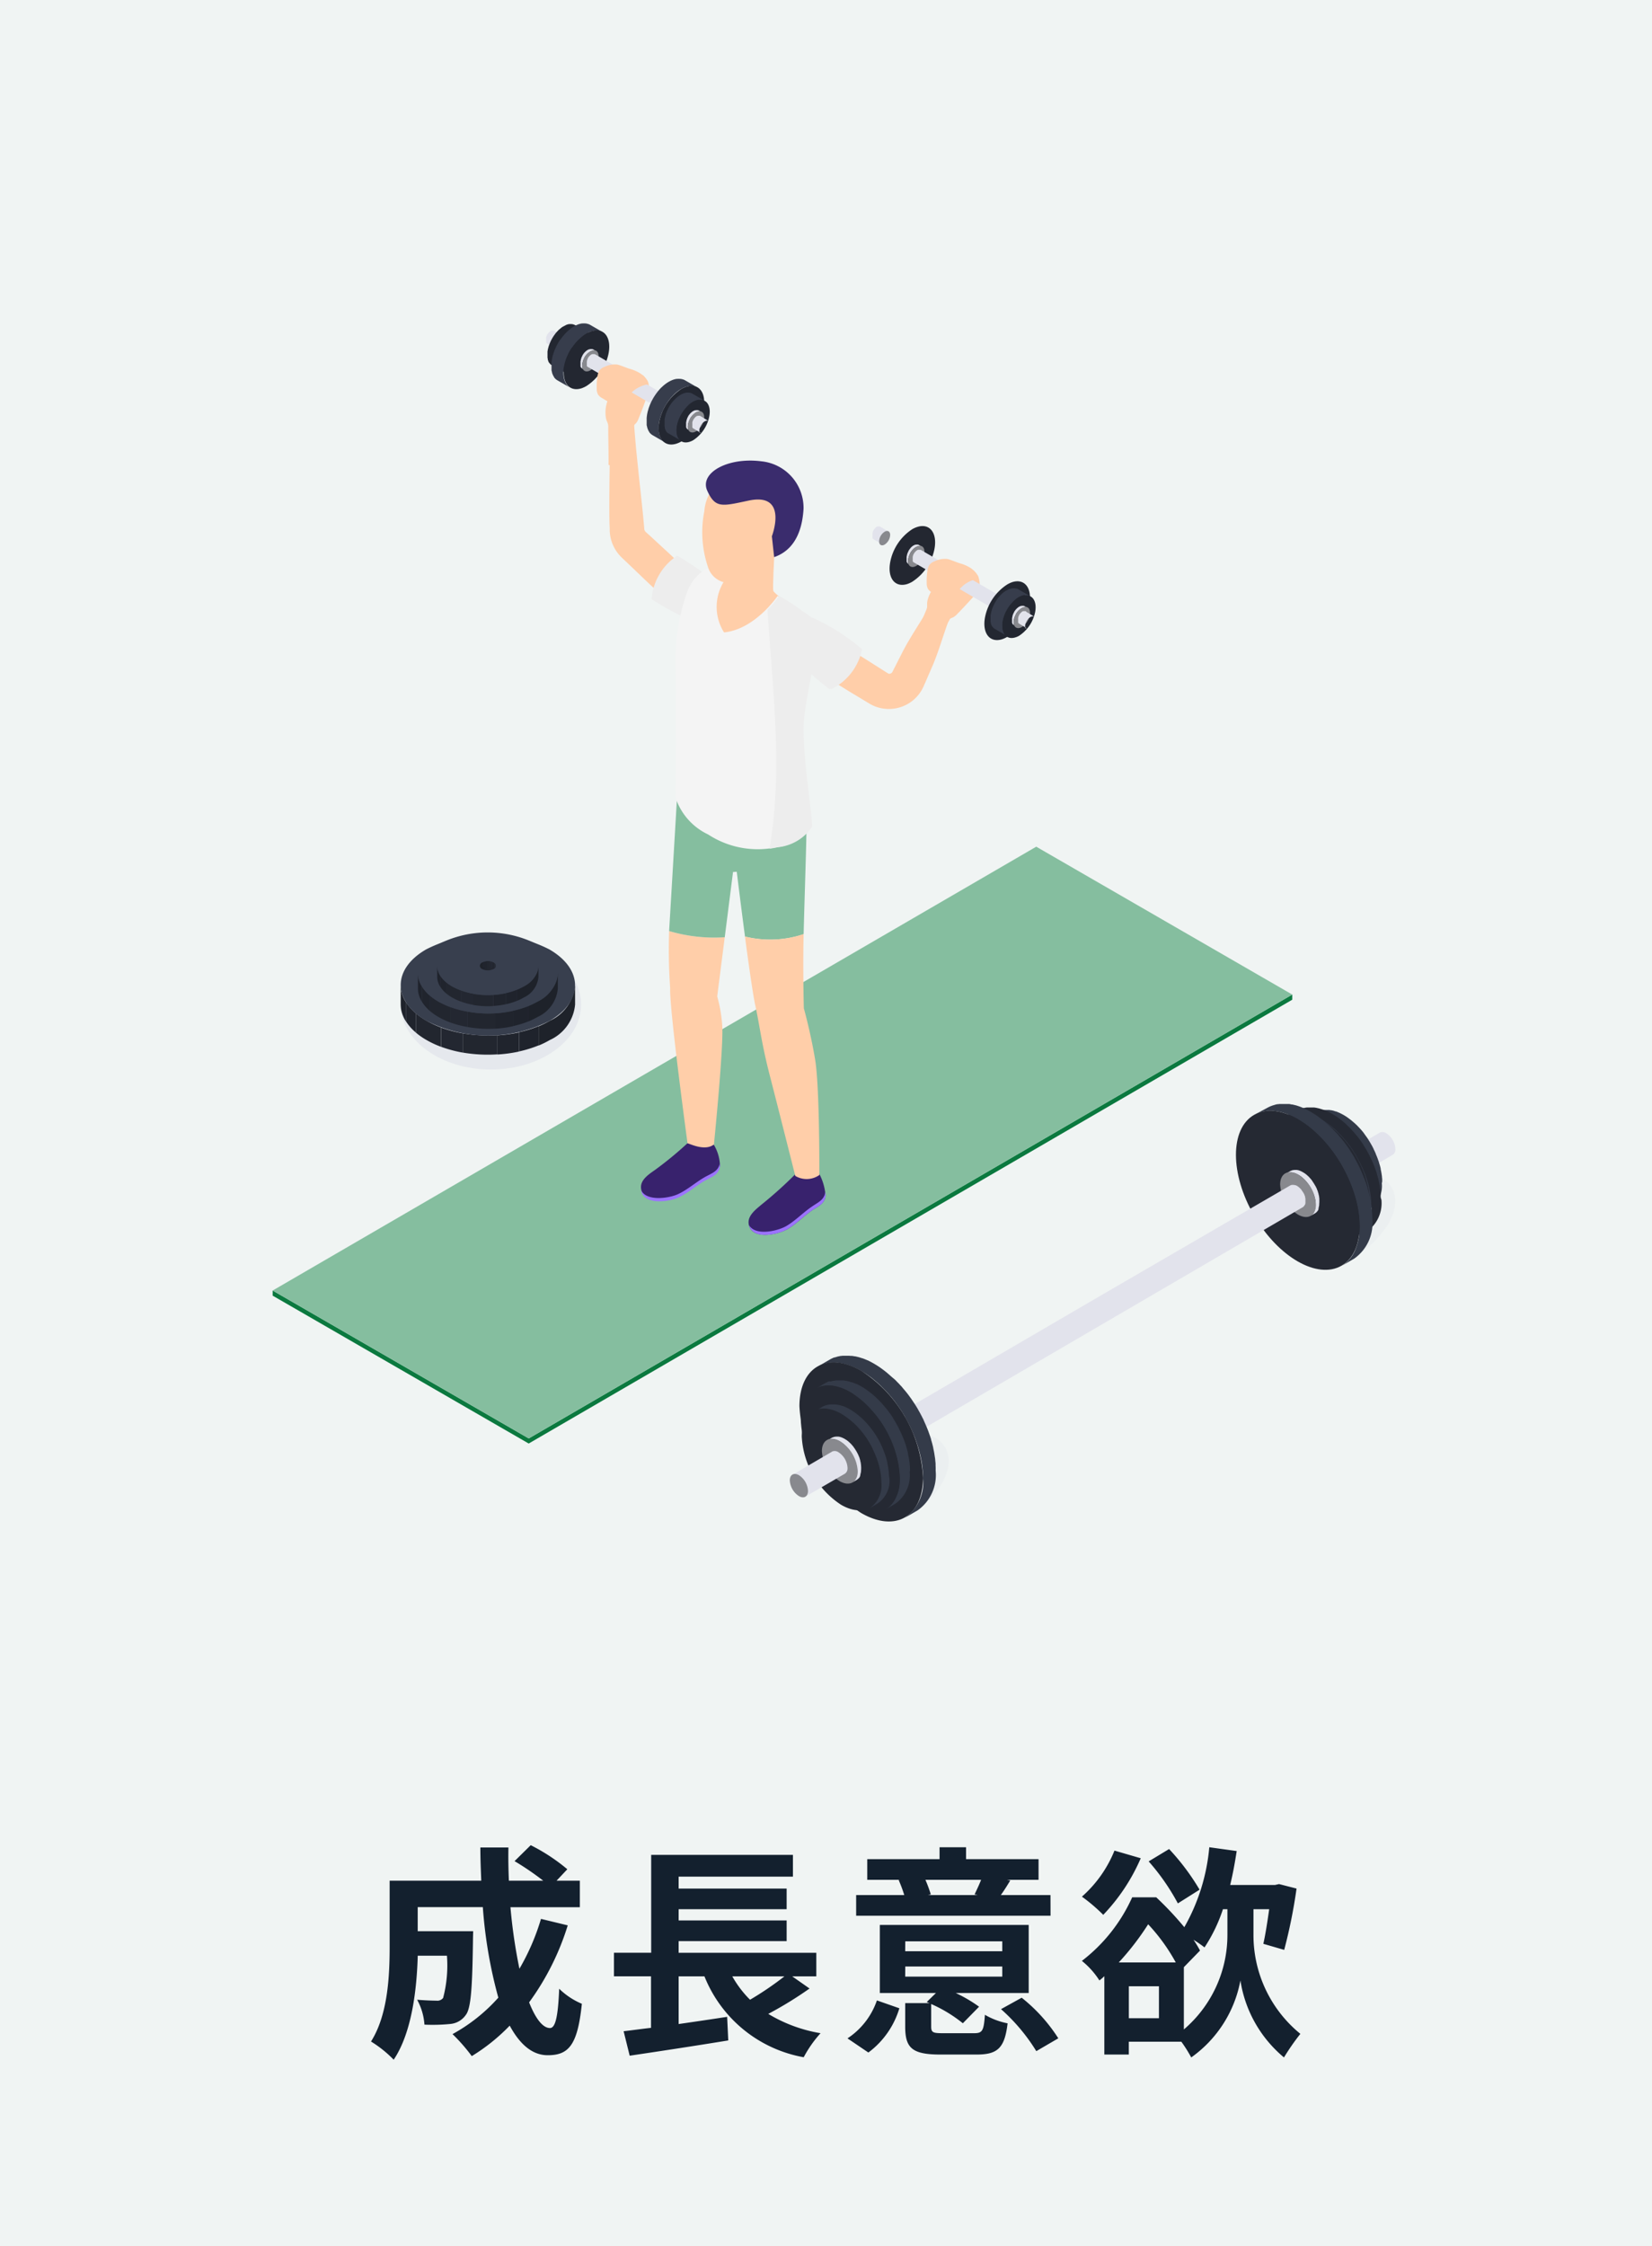 <svg xmlns="http://www.w3.org/2000/svg" width="103" height="140" viewBox="0 0 103 140"><g transform="translate(-619 -9847)"><path d="M0,0H103V140H0Z" transform="translate(619 9847)" fill="#f0f4f3"/><g transform="translate(636 9867.161)"><path d="M22.755,9.138A6.336,6.336,0,0,1,22.5,6.485a.3.3,0,0,1,.02-.114.437.437,0,0,1,.108-.121.944.944,0,0,0,.191-.332q.3-.728.552-1.47a1.289,1.289,0,0,0,.1-.511,1.319,1.319,0,0,0-.392-.715,3.774,3.774,0,0,0-1.812.936,2.147,2.147,0,0,0-.506,1.6,1.155,1.155,0,0,0,.063.3,1.751,1.751,0,0,1,.081.206.83.83,0,0,1,.018.229c0,.775.027,1.549.018,2.324A17.044,17.044,0,0,0,22.755,9.138Z" fill="#ffcea9"/><path d="M21.006,12.576l.01.221v.175l.009.1a2.452,2.452,0,0,0,.628,1.407c.042.046.1.1.135.136l.079.076.16.15,1.28,1.225c.863.807,1.723,1.616,2.6,2.4L27.4,16.886c-.843-.828-1.706-1.636-2.568-2.445l-1.3-1.2L23.263,13a.353.353,0,0,1-.06-.081.36.36,0,0,1-.036-.1v-.014a.421.421,0,0,1,0-.045l-.009-.111-.021-.221c-.106-1.177-.248-2.351-.366-3.526-.061-.589-.123-1.177-.17-1.765-.028-.3-.046-.589-.069-.884-.049-.637-1.539-.634-1.477.362C21.047,6.622,20.956,11.4,21.006,12.576Z" fill="#ffcea9"/><path d="M17.525,1.525a.247.247,0,0,1-.021-.061.406.406,0,0,1,0-.075.538.538,0,0,1,0-.082.8.8,0,0,1,.02-.081V1.214c.009-.025.018-.051.028-.075l.01-.024a.625.625,0,0,1,.031-.061V1.045c.015-.025.031-.049.048-.073A.674.674,0,0,1,17.7.9a.477.477,0,0,1,.063-.06A.439.439,0,0,1,17.83.8.385.385,0,0,1,17.9.764a.253.253,0,0,1,.061-.013.193.193,0,0,1,.042,0h.019a.222.222,0,0,1,.052.019l-.5-.3A.174.174,0,0,0,17.516.45H17.5a.182.182,0,0,0-.04,0,.094.094,0,0,0-.028,0h-.052l-.018.009-.017.009-.012.007-.015.01L17.3.5l-.015.01-.012.009-.015.012-.015.013-.013.013L17.214.57a.034.034,0,0,0-.01.01L17.188.6l-.015.018a.174.174,0,0,1-.015.019l-.01.015a.267.267,0,0,0-.015.024L17.115.7V.711L17.1.737c0,.01-.01.022-.017.034s0,.015-.01.024V.8a.177.177,0,0,1-.02.051c-.006.016,0,.009,0,.015V.885a.213.213,0,0,0,0,.03.269.269,0,0,0,0,.028V.969a.12.12,0,0,0,0,.022v.076a.057.057,0,0,1,0,.016v.084a.026.026,0,0,0,0,.01.061.061,0,0,0,0,.013l.009.013v.009a.068.068,0,0,0,.015.015l.019.015.5.307a.148.148,0,0,1-.042-.033A.209.209,0,0,1,17.525,1.525Z" fill="#e2e3ec"/><path d="M17.842.791c.19-.109.345-.021.345.2a.756.756,0,0,1-.344.6c-.19.109-.345.022-.345-.2a.757.757,0,0,1,.344-.6Z" fill="#88898e"/><path d="M19.623.554h.015L18.86.106a.5.5,0,0,0-.1-.04L18.736.056a.722.722,0,0,0-.085-.015h-.027a.633.633,0,0,0-.106,0h-.031L18.431.05,18.359.07,18.3.091l-.054.033-.052.024-.049.027-.013.007L18.095.2l-.046.03A.408.408,0,0,0,18,.264.467.467,0,0,0,17.96.3l-.039.03-.043.037L17.834.4,17.8.441l-.045.045-.045.048-.043.051L17.646.6V.611l-.022.027L17.579.7l-.046.063L17.511.79V.8l-.018.025c-.018.027-.036.055-.052.084L17.4.982l-.018.034a.185.185,0,0,0-.014.024c-.024.045-.043.09-.064.135,0,.018-.016.034-.024.052v.007l-.058.15-.014.042a.179.179,0,0,1-.007.027.219.219,0,0,1-.012.042c0,.013-.017.063-.024.094s-.01.054-.017.081a.671.671,0,0,1-.012.076.521.521,0,0,0,0,.067.047.047,0,0,1,0,.015v.307l.009.046a.359.359,0,0,0,.01.043.15.15,0,0,0,0,.028.023.023,0,0,1,0,.009.143.143,0,0,0,.015.042l.018.042v.022l.009.019.024.04.021.03.036.042c0,.009.017.016.024.024l.012.01v.009a.48.48,0,0,0,.063.045h.009l.779.449h-.009a.61.61,0,0,0,.511.037,1.155,1.155,0,0,0,.233-.1,2.311,2.311,0,0,0,1-1.5A.8.8,0,0,0,19.623.554ZM19.264.5h0Zm.278.018h0ZM19.408.494h0ZM17.872,2.461v0Zm0-.16v.01a.029.029,0,0,1,0-.01Zm.142.643V2.93l.016.024Zm-.058-.1V2.829a.3.3,0,0,0,.015.031Zm-.045-.115.009.027Zm-.03-.129a.079.079,0,0,0,0-.019V2.6Z" fill="#232731"/><path d="M19.888.492a1.182,1.182,0,0,1,.18-.04h.025a1.009,1.009,0,0,1,.163,0h.036a.733.733,0,0,1,.117.021l.04.012A.79.79,0,0,1,20.58.54L19.8.091a.676.676,0,0,0-.13-.057l-.04-.01A.729.729,0,0,0,19.514,0h-.036a.986.986,0,0,0-.149,0h-.042l-.078.012-.1.027c-.028.007-.055.018-.084.028L18.95.1l-.072.034-.067.037-.02.01-.046.027-.063.04-.061.043L18.56.339l-.051.04-.06.051-.06.054-.054.052c-.021.019-.042.04-.061.061l-.061.066-.06.07-.022.027-.009.01a.369.369,0,0,0-.03.037l-.063.079-.063.087-.052.06-.012.016-.024.036-.072.115-.054.1-.025.046-.018.033c-.031.06-.058.123-.087.185-.01.024-.022.046-.033.072v.009q-.045.108-.081.215a.213.213,0,0,1-.016.058c-.006.019,0,.024-.012.036s-.012.037-.016.055q-.018.064-.031.13l-.022.112v.007a.756.756,0,0,1-.016.1.647.647,0,0,1-.009.094.09.09,0,0,0,0,.019.047.047,0,0,0,0,.015v.407a.132.132,0,0,0,.01.063l.015.06a.05.05,0,0,0,.01.037v.022a.18.18,0,0,0,.019.058c.007.019.017.037.024.057l.009.018v.01l.014.028c.01.018.021.037.033.055l.027.039V3.36a.607.607,0,0,0,.048.057.353.353,0,0,0,.034.033l.015.015.01.01a.687.687,0,0,0,.085.061l.014.009.779.449a.656.656,0,0,1-.111-.081.071.071,0,0,1-.015-.015.694.694,0,0,1-.088-.1.034.034,0,0,0,0-.009.981.981,0,0,1-.073-.121V3.659a1,1,0,0,1-.058-.15,1.207,1.207,0,0,1-.039-.169,1.293,1.293,0,0,1-.018-.191,1.864,1.864,0,0,1,0-.2V2.931a1.286,1.286,0,0,1,.028-.223c.014-.073.042-.2.07-.3l.012-.036a2.917,2.917,0,0,1,.1-.283l.033-.072c.033-.073.067-.15.1-.218l.027-.046c.046-.084.1-.167.15-.247a.149.149,0,0,0,.036-.024q.088-.129.184-.247l.009-.01A3.062,3.062,0,0,1,19.092,1a2.724,2.724,0,0,1,.224-.2,2.259,2.259,0,0,1,.236-.16c.054-.03.106-.057.16-.081A.848.848,0,0,1,19.888.492Z" fill="#373d4c"/><path d="M19.56.634a1.541,1.541,0,0,1,.32-.15c.764-.239,1.244.36,1.071,1.346a3.172,3.172,0,0,1-1.377,2.064,1.641,1.641,0,0,1-.321.15c-.764.238-1.243-.362-1.069-1.346A3.171,3.171,0,0,1,19.56.634Z" fill="#232731"/><path d="M19.338,2.828a.489.489,0,0,1-.03-.09.652.652,0,0,1-.01-.111.883.883,0,0,1,.01-.123,1.068,1.068,0,0,1,.028-.12V2.373a.991.991,0,0,1,.042-.111c0-.012.01-.024.015-.034s.03-.061.046-.091c0,0,0-.008,0-.012a.767.767,0,0,1,.072-.109,1.147,1.147,0,0,1,.085-.1,1.051,1.051,0,0,1,.094-.088,1.118,1.118,0,0,1,.1-.07.554.554,0,0,1,.1-.046.449.449,0,0,1,.091-.021.391.391,0,0,1,.06,0,.1.1,0,0,1,.03,0,.231.231,0,0,1,.078.028L20,1.626a.268.268,0,0,0-.078-.028H19.9a.28.28,0,0,0-.061,0h-.042l-.034.01h-.027l-.027.01-.027.013-.025.013h-.008l-.016.009-.024.015-.022.016-.022.016-.017.013-.022.019-.021.019-.021.019-.022.022-.015.016-.022.024-.022.027a.363.363,0,0,0-.021.03l-.016.022-.024.034-.025.042V2l-.007.013-.022.039c-.009.016-.015.034-.024.051a.19.19,0,0,0-.015.034v.013a.79.79,0,0,0-.027.076.032.032,0,0,1-.007.021v.012a.146.146,0,0,0,0,.021.234.234,0,0,1-.012.046l-.009.042a.023.023,0,0,1,0,.01.092.092,0,0,0,0,.021v.064a.192.192,0,0,0,0,.028v.028a.154.154,0,0,1,0,.025v.127L19.2,2.7l.009.016a.026.026,0,0,0,.01.019l.015.019.012.013.022.021.03.022.149.09a.28.28,0,0,1-.061-.049A.3.3,0,0,1,19.338,2.828Z" fill="#e2e3ec"/><path d="M19.808,1.74c.284-.163.513-.033.513.3a1.116,1.116,0,0,1-.51.881c-.281.163-.511.033-.513-.29a1.129,1.129,0,0,1,.51-.89Z" fill="#88898e"/><path d="M24.783,4.646,20.116,1.931a.2.2,0,0,0-.052-.019h-.025a.182.182,0,0,0-.04,0h-.063l-.019.007H19.9l-.016.009-.012.007-.015.01-.015.01-.015.01-.012.009-.015.012L19.784,2l-.015.013-.015.015-.01.01-.013.016-.015.018a.094.094,0,0,0-.015.019.052.052,0,0,0-.01.015l-.017.022-.018.028v.016l-.015.027a.25.25,0,0,0-.015.034.119.119,0,0,0-.012.024V2.27a.535.535,0,0,0-.018.051v.028a.049.049,0,0,1-.007.031c-.007.01,0,.019,0,.028v.106a.077.077,0,0,0,0,.018.065.065,0,0,0,0,.016v.027a.062.062,0,0,1,0,.015V2.62a.05.05,0,0,1,0,.013v.01a.061.061,0,0,0,0,.013l.009.013.009.009.015.015.021.015,4.667,2.713c-.009,0-.015-.013-.022-.019a.227.227,0,0,0,.269,0,.763.763,0,0,0,.344-.6.242.242,0,0,0-.117-.159Zm-.173-.009h0Zm-.357.813a.164.164,0,0,1-.018-.027.23.23,0,0,0,.018.028ZM24.221,5.4a.319.319,0,0,1-.014-.04.114.114,0,0,0,.014.042ZM24.2,5.34a.368.368,0,0,1-.007-.073.383.383,0,0,0,.007.075Z" fill="#e2e3ec"/><path d="M25.8,3.942a1.221,1.221,0,0,1,.18-.04H26a.863.863,0,0,1,.163,0H26.2a.949.949,0,0,1,.117.021l.039.012a.65.65,0,0,1,.132.057l-.778-.449a.65.65,0,0,0-.132-.057l-.039-.01a.718.718,0,0,0-.118-.021h-.034a.973.973,0,0,0-.15,0h-.045l-.075.013c-.031.007-.064.015-.1.025l-.084.03-.076.031-.072.034-.067.037-.02.01-.046.027-.063.042c-.021.013-.042.027-.061.042l-.061.045-.051.04-.06.051-.06.055-.054.049c-.021.019-.042.04-.061.061l-.061.066-.06.07-.022.025-.009.01L24,4.259l-.063.081-.061.085c-.01.015-.019.03-.03.043l-.01.018-.025.036c-.024.037-.048.075-.072.115s-.034.063-.052.094a.436.436,0,0,0-.025.046c0,.01-.014.021-.02.033-.03.06-.057.121-.084.182-.012.024-.025.049-.036.075v.01c-.03.07-.057.15-.081.215l-.016.057a.048.048,0,0,1-.01.036l-.018.058c-.012.043-.023.085-.031.129s-.016.073-.022.111a.777.777,0,0,1-.015.1.477.477,0,0,1-.01.094.079.079,0,0,0,0,.019.053.053,0,0,1,0,.015v.407a.118.118,0,0,0,.012.063l.013.06a.117.117,0,0,0,.012.039V6.5s.014.039.021.058.015.039.024.057l.009.019a.026.026,0,0,0,0,.01.15.15,0,0,0,.014.027c.009.019.021.037.031.055s.019.027.028.04v.016c.017.019.031.039.049.057a.363.363,0,0,0,.034.033l.015.015.011.01a.686.686,0,0,0,.085.061l.014.009.778.449a.622.622,0,0,1-.109-.081l-.015-.013a.8.8,0,0,1-.088-.1.914.914,0,0,1-.073-.123V7.1a1,1,0,0,1-.057-.15,1.2,1.2,0,0,1-.037-.169,1.889,1.889,0,0,1-.018-.191v-.2a.053.053,0,0,0,0-.015,1.276,1.276,0,0,1,.028-.223c.013-.073.043-.2.072-.3a.162.162,0,0,1,.01-.036c.03-.094.063-.19.1-.283l.036-.075c.033-.073.066-.15.1-.215l.025-.046c.046-.084.1-.166.149-.245l.01-.016a2.879,2.879,0,0,1,.184-.247L24.8,4.67c.067-.079.136-.15.209-.227a2.491,2.491,0,0,1,.226-.2,2.269,2.269,0,0,1,.236-.16c.054-.03.106-.057.16-.081A1.506,1.506,0,0,1,25.8,3.942Z" fill="#373d4c"/><path d="M25.478,4.084a1.578,1.578,0,0,1,.32-.142c.767-.241,1.246.36,1.072,1.346a3.171,3.171,0,0,1-1.38,2.065,1.664,1.664,0,0,1-.318.142c-.764.238-1.244-.362-1.071-1.346A3.168,3.168,0,0,1,25.478,4.084Z" fill="#232731"/><path d="M26.595,4.763a.633.633,0,0,1,.118,0h.027a.514.514,0,0,1,.084.015l.03.009a.529.529,0,0,1,.094.04l-.778-.449a.5.5,0,0,0-.1-.042l-.028-.007a.507.507,0,0,0-.085-.015h-.025a.652.652,0,0,0-.108,0H25.8a.373.373,0,0,0-.057.009.642.642,0,0,0-.072.019l-.06.021-.057.024-.054.025-.049.025-.013.009-.034.019-.046.03-.045.031-.045.033-.039.03-.043.037-.043.04-.039.036-.043.045-.045.048-.045.051-.015.019h-.008l-.022.027-.045.058-.045.063c-.007.01-.015.021-.021.031l-.009.013-.018.025c-.018.028-.036.055-.052.084l-.039.069-.018.034-.013.024c-.023.043-.042.088-.063.133-.007.018-.018.036-.025.055-.021.052-.042.1-.058.15l-.013.042A.16.16,0,0,1,24.5,5.7a.192.192,0,0,1-.012.042c0,.013-.016.063-.024.094s-.01.054-.016.081a.6.6,0,0,1-.012.075.526.526,0,0,0,0,.069V6.32a.271.271,0,0,0,0,.049v.049l.009.045a.072.072,0,0,0,.01.045.15.15,0,0,1,0,.028v.009a.241.241,0,0,0,.015.042l.018.042a.063.063,0,0,0,.007.013v.009a.121.121,0,0,0,.01.019c0,.013.015.027.024.04a.191.191,0,0,0,.019.028v.007a.489.489,0,0,0,.034.042.2.2,0,0,0,.026.024l.01.01h.009a.3.3,0,0,0,.061.045h.01l.778.449a.513.513,0,0,1-.081-.06l-.01-.01a.584.584,0,0,1-.064-.07.914.914,0,0,1-.054-.09.847.847,0,0,1-.042-.108.77.77,0,0,1-.028-.123,1.35,1.35,0,0,1-.012-.141v-.16a.916.916,0,0,1,.021-.163,1.892,1.892,0,0,1,.051-.215l.009-.027a1.984,1.984,0,0,1,.073-.206l.027-.055c.024-.052.048-.106.075-.157a.379.379,0,0,1,.019-.033q.049-.091.108-.179l.009-.012a2.031,2.031,0,0,1,.135-.181V5.32c.049-.058.1-.115.15-.166A1.651,1.651,0,0,1,26.022,5a1.764,1.764,0,0,1,.174-.117,1.231,1.231,0,0,1,.233-.1.884.884,0,0,1,.13-.028Z" fill="#373d4c"/><path d="M26.212,4.9a1.232,1.232,0,0,1,.233-.1c.558-.173.906.265.781.979a2.306,2.306,0,0,1-1.006,1.5,1.177,1.177,0,0,1-.232.1c-.558.173-.908-.263-.781-.979a2.309,2.309,0,0,1,1-1.5Z" fill="#232731"/><path d="M25.923,6.634a.405.405,0,0,1-.028-.091.632.632,0,0,1-.01-.111.883.883,0,0,1,.01-.123.447.447,0,0,1,.028-.12V6.18a1.122,1.122,0,0,1,.042-.112.364.364,0,0,1,.017-.034,1,1,0,0,1,.045-.09V5.93c.023-.037.046-.075.072-.109a1.145,1.145,0,0,1,.085-.1,1.053,1.053,0,0,1,.094-.088.889.889,0,0,1,.1-.072.677.677,0,0,1,.1-.046.416.416,0,0,1,.091-.019.4.4,0,0,1,.06,0h.03a.246.246,0,0,1,.078.03l-.149-.091a.279.279,0,0,0-.079-.028h-.028a.39.39,0,0,0-.06,0h-.043l-.034.009h-.027l-.027.012-.025.012-.025.013h-.007l-.017.01-.024.013-.022.016-.021.016-.018.013-.021.019-.021.018-.022.021-.021.022-.015.015-.021.024-.022.027-.023.028-.015.021-.024.034-.025.042a.048.048,0,0,0,0,.012l-.007.012-.023.039-.022.051a.393.393,0,0,0-.016.036v.013a.789.789,0,0,0-.027.076.034.034,0,0,1-.007.021v.012a.1.1,0,0,0,0,.021.264.264,0,0,1-.012.046l-.009.04a.034.034,0,0,1,0,.012.122.122,0,0,0,0,.021v.121a.154.154,0,0,1,0,.025V6.4a.075.075,0,0,1,0,.016v.043a283.776,283.776,0,0,0,.015.042.055.055,0,0,0,.007.016.087.087,0,0,0,.012.019l.014.021.012.013.021.021.031.021.149.09a.277.277,0,0,1-.061-.051A.282.282,0,0,1,25.923,6.634Z" fill="#e2e3ec"/><path d="M26.391,5.544c.283-.163.513-.031.514.3a1.129,1.129,0,0,1-.51.882c-.283.163-.513.031-.514-.3a1.13,1.13,0,0,1,.51-.882Z" fill="#88898e"/><path d="M26.626,6.821a.24.24,0,0,1-.019-.061.374.374,0,0,1,0-.073.491.491,0,0,1,0-.082.327.327,0,0,1,.018-.081c.007-.024.016-.049.027-.075l.012-.022c.009-.021.019-.042.03-.061V6.356a.633.633,0,0,1,.049-.073.817.817,0,0,1,.057-.069.77.77,0,0,1,.063-.06.522.522,0,0,1,.069-.048A.4.4,0,0,1,27,6.074a.325.325,0,0,1,.061-.013.183.183,0,0,1,.04,0h.019a.149.149,0,0,1,.052.019l-.5-.307a.182.182,0,0,0-.052-.019h-.111l-.02.009H26.47l-.018.009h-.01l-.017.009-.015.01L26.4,5.8l-.012.009-.015.013-.014.012-.015.015-.015.015-.009.01L26.3,5.9l-.03.039h0l-.01.013-.016.024L26.226,6a.034.034,0,0,0,0,.009l-.015.025c0,.012-.01.024-.015.034s0,.016-.012.024V6.1l-.018.052V6.3a.092.092,0,0,1,0,.021V6.43a.043.043,0,0,0,0,.013.047.047,0,0,0,0,.015v.024l.007.013.009.013.009.009.015.013a.106.106,0,0,0,.021.015l.5.3a.174.174,0,0,1-.04-.034A.21.21,0,0,1,26.626,6.821Z" fill="#e2e3ec"/><path d="M20.691,2.706a.71.71,0,0,0-.314.22.783.783,0,0,0-.118.338,4.119,4.119,0,0,0-.054.813.748.748,0,0,0,.082.356.729.729,0,0,0,.254.221c.166.1.335.2.51.289a.767.767,0,0,0,.351.109.748.748,0,0,0,.449-.229c.23-.2.434-.44.667-.643a2.052,2.052,0,0,1,.917-.395c-.009-.25-.286-.513-.49-.656a2.444,2.444,0,0,0-.686-.3c-.251-.078-.51-.2-.761-.265A1.446,1.446,0,0,0,20.691,2.706Z" fill="#ffcea9"/><path d="M41.284,20.975a6.319,6.319,0,0,1,.9-2.469.346.346,0,0,1,.061-.1.436.436,0,0,1,.149-.07.975.975,0,0,0,.3-.235q.547-.561,1.069-1.148a1.283,1.283,0,0,0,.289-.434,1.3,1.3,0,0,0-.09-.81,3.776,3.776,0,0,0-2.032.175,2.153,2.153,0,0,0-1.075,1.285,1.148,1.148,0,0,0-.052.3,2.207,2.207,0,0,1,0,.221.871.871,0,0,1-.072.218c-.3.713-.565,1.443-.867,2.156A14.287,14.287,0,0,0,41.284,20.975Z" fill="#ffcea9"/><path d="M37.84,13.715a.376.376,0,0,1-.019-.061.39.39,0,0,1,0-.075.512.512,0,0,1,0-.082.522.522,0,0,1,.019-.081.649.649,0,0,1,.028-.075.024.024,0,0,1,.011-.024.61.61,0,0,1,.031-.061.784.784,0,0,1,.048-.075.866.866,0,0,1,.057-.069.6.6,0,0,1,.064-.06A.48.48,0,0,1,38.148,13a.406.406,0,0,1,.069-.033.238.238,0,0,1,.061-.014.181.181,0,0,1,.04,0h.02a.138.138,0,0,1,.054.019l-.5-.3a.139.139,0,0,0-.052-.019h0a.171.171,0,0,0-.04,0h-.081l-.018.009-.016.009h-.01l-.017.01-.015.01-.015.01-.012.01-.015.012-.015.014-.015.013-.014.015-.009.01-.015.016-.015.018-.015.019-.01.015-.016.024a.171.171,0,0,0-.017.028.252.252,0,0,0-.015.027l-.016.034-.01.024V13c-.008.016-.014.034-.02.051v.03a.234.234,0,0,0,0,.031.172.172,0,0,0,0,.027v.048a.092.092,0,0,0,0,.021v.037a.067.067,0,0,1,0,.018v.043a.043.043,0,0,0,0,.013v.028a.061.061,0,0,0,0,.013v.024a.055.055,0,0,0,.01.014.026.026,0,0,0,0,.01l.015.014.021.015.5.3a.168.168,0,0,1-.04-.033A.174.174,0,0,1,37.84,13.715Z" fill="#e2e3ec"/><path d="M38.154,12.983c.191-.111.347-.022.347.2a.757.757,0,0,1-.344.6c-.19.111-.345.022-.347-.2a.759.759,0,0,1,.344-.6Z" fill="#88898e"/><path d="M39.877,12.825a1.626,1.626,0,0,1,.32-.142c.764-.239,1.244.36,1.071,1.346a3.165,3.165,0,0,1-1.379,2.064,1.591,1.591,0,0,1-.32.149c-.764.238-1.243-.362-1.069-1.346A3.157,3.157,0,0,1,39.877,12.825Z" fill="#232731"/><path d="M39.653,15.018a.437.437,0,0,1-.03-.091.52.52,0,0,1-.01-.111.69.69,0,0,1,.01-.123.889.889,0,0,1,.028-.12v-.012c.012-.037.026-.075.04-.111l.016-.034c.015-.031.03-.061.046-.091v-.012c.022-.037.046-.075.072-.109a.924.924,0,0,1,.084-.1A1.076,1.076,0,0,1,40,14.015a.914.914,0,0,1,.1-.072.68.68,0,0,1,.1-.046.44.44,0,0,1,.091-.021.373.373,0,0,1,.06,0h.03a.284.284,0,0,1,.078.028l-.157-.09a.228.228,0,0,0-.076-.03h-.009a.4.4,0,0,0-.06,0h-.042a.159.159,0,0,0-.036.009h-.025l-.028.012-.025.012-.025.014h-.007a.06.06,0,0,0-.016.01l-.024.015-.023.015-.022.016-.016.014-.022.018a.124.124,0,0,0-.021.02l-.022.021-.021.021L39.771,14l-.021.025-.022.027-.022.028-.016.023-.022.034-.027.042a.023.023,0,0,1,0,.01V14.2l-.022.039c-.009.016-.016.034-.024.051l-.016.036v.013c-.01.024-.02.049-.028.075s0,.015,0,.022v.01a.031.031,0,0,1-.007.021c-.007.006-.007.031-.01.046l-.009.042v.01a.092.092,0,0,1,0,.021v.147c0,.024,0,.024,0,.048a.054.054,0,0,0,0,.016v.043l.007.021.009.019a.082.082,0,0,1,.007.017l.012.019a.1.1,0,0,0,.015.019l.01.015a.148.148,0,0,0,.022.021l.03.023.15.09a.27.27,0,0,1-.06-.049A.349.349,0,0,1,39.653,15.018Z" fill="#e2e3ec"/><path d="M40.125,13.929c.283-.163.513-.033.513.3a1.115,1.115,0,0,1-.51.881c-.281.163-.511.033-.513-.29a1.121,1.121,0,0,1,.51-.89Z" fill="#88898e"/><path d="M45.1,16.839l-4.666-2.711a.136.136,0,0,0-.052-.019H40.36a.184.184,0,0,0-.042,0H40.23l-.018.009-.016.009-.012.007-.015.01-.015.01-.015.01-.012.009-.015.012L40.1,14.2l-.014.013-.015.015-.009.01-.015.016-.015.018a.158.158,0,0,1-.015.019.09.09,0,0,1-.01.015.26.26,0,0,0-.015.024l-.018.028-.015.027c0,.01-.011.022-.016.034a.142.142,0,0,0-.011.024v.009a.18.18,0,0,1-.019.051v.03a.261.261,0,0,0-.007.03.225.225,0,0,0,0,.028v.025a.119.119,0,0,0,0,.022v.076a.064.064,0,0,1,0,.016v.093l.009.014.009.013.007.01a.069.069,0,0,0,.015.015l.019.015,4.667,2.713a.1.1,0,0,1-.024-.019.224.224,0,0,0,.269,0,.758.758,0,0,0,.344-.6.24.24,0,0,0-.121-.149Zm-.175-.009h0Zm-.362.813a.116.116,0,0,1-.016-.027.131.131,0,0,0,.018.028Zm-.03-.046a.32.32,0,0,1-.014-.04.281.281,0,0,0,.014.042Zm-.021-.063a.406.406,0,0,1,0-.075A.39.39,0,0,0,44.509,17.534Z" fill="#e2e3ec"/><path d="M44.789,19.62l.005,0Z" fill="#373d4c"/><path d="M45.792,16.275a1.627,1.627,0,0,1,.32-.15c.766-.241,1.246.36,1.071,1.346A3.169,3.169,0,0,1,45.8,19.535a1.493,1.493,0,0,1-.319.149c-.764.239-1.244-.362-1.071-1.346A3.158,3.158,0,0,1,45.792,16.275Z" fill="#232731"/><path d="M46.911,16.955a.8.8,0,0,1,.118,0h.025a.725.725,0,0,1,.085.015l.028.009a.5.5,0,0,1,.1.04l-.778-.449a.547.547,0,0,0-.1-.042h-.028a.5.5,0,0,0-.085-.015H46.25a.854.854,0,0,0-.106,0h-.03l-.057.009-.072.019-.061.021-.057.024-.052.025-.049.027h-.013l-.034.019-.046.03-.045.031-.045.033-.037.031-.043.036-.045.04c-.012.012-.025.024-.037.037l-.045.045c-.015.015-.028.031-.043.048l-.045.051a.167.167,0,0,0-.015.019h-.007l-.022.027-.045.058c-.015.021-.031.042-.046.064a.365.365,0,0,1-.021.03v.013l-.018.025c-.018.028-.036.057-.052.085l-.039.067a.248.248,0,0,1-.019.034.212.212,0,0,1-.013.025c-.022.043-.042.087-.061.132-.007.02-.018.036-.025.055h0q-.033.077-.058.157a.154.154,0,0,1-.013.042l-.007.025-.014.042-.022.1a.534.534,0,0,1-.016.079.6.6,0,0,1-.012.075.527.527,0,0,0,0,.069.054.054,0,0,1,0,.015v.01a.313.313,0,0,0,0,.039v.259a.087.087,0,0,0,.009.046c.009.015,0,.028.011.043a.193.193,0,0,0,0,.028v.009a.241.241,0,0,0,.015.042l.018.042v.015l.009.019.024.04.021.03.036.04a.337.337,0,0,0,.024.024l.012.01.007.009A.478.478,0,0,0,45,19.03h.009l.779.449a.448.448,0,0,1-.081-.058l-.011-.01a.5.5,0,0,1-.064-.072.652.652,0,0,1-.054-.09v-.007a1.013,1.013,0,0,1-.042-.108.791.791,0,0,1-.027-.123,1.375,1.375,0,0,1-.012-.139,1.2,1.2,0,0,1,0-.149V18.71a1.038,1.038,0,0,1,.021-.161,2.185,2.185,0,0,1,.052-.217.176.176,0,0,0,.007-.027c.022-.069.046-.138.075-.206.007-.018.018-.036.025-.055a1.252,1.252,0,0,1,.076-.149l.018-.034c.034-.061.07-.121.109-.179l.009-.012c.042-.063.087-.123.133-.181h.007c.048-.058.1-.114.15-.166a1.8,1.8,0,0,1,.163-.15,1.776,1.776,0,0,1,.174-.117,1.107,1.107,0,0,1,.233-.1.737.737,0,0,1,.13-.03Z" fill="#373d4c"/><path d="M46.53,17.091a1.1,1.1,0,0,1,.233-.1c.556-.175.906.263.781.978a2.316,2.316,0,0,1-1.006,1.5,1.073,1.073,0,0,1-.233.1c-.556.174-.906-.263-.781-.978a2.311,2.311,0,0,1,1.006-1.506Z" fill="#232731"/><path d="M46.236,18.83a.385.385,0,0,1-.03-.091.641.641,0,0,1-.01-.111.683.683,0,0,1,.01-.121.928.928,0,0,1,.028-.12v-.01c.012-.037.025-.075.04-.111a.374.374,0,0,0,.016-.036c.015-.03.03-.06.046-.09a.061.061,0,0,1,0-.014,1.23,1.23,0,0,1,.07-.109,1.115,1.115,0,0,1,.084-.1.749.749,0,0,1,.094-.088.9.9,0,0,1,.1-.072.671.671,0,0,1,.1-.046.424.424,0,0,1,.09-.019.273.273,0,0,1,.061,0,.09.09,0,0,1,.028,0,.231.231,0,0,1,.078.028l-.149-.091a.265.265,0,0,0-.078-.028H46.8a.273.273,0,0,0-.061,0H46.7l-.034.009h-.027l-.027.012-.027.012-.024.014h-.007a.06.06,0,0,0-.016.01l-.024.015-.023.015-.022.016-.016.014-.021.018-.022.02-.021.019-.022.022-.013.015-.022.024-.021.027-.022.03-.015.021-.024.034c-.009.015-.018.028-.025.043a.023.023,0,0,0,0,.01l-.007.012-.022.04c-.009.016-.015.033-.024.051l-.016.034v.013c-.011.025-.02.051-.028.076s0,.014,0,.021v.012a.023.023,0,0,1-.007.021c-.007.006-.007.031-.011.046l-.009.042v.064a.205.205,0,0,0,0,.031.186.186,0,0,0,0,.03v.078a.1.1,0,0,0,0,.022v.061a.025.025,0,0,0,.007.021l.009.021.009.015a.028.028,0,0,0,.01.021l.015.019.012.013.022.021.03.023.149.09a.283.283,0,0,1-.061-.049A.338.338,0,0,1,46.236,18.83Z" fill="#e2e3ec"/><path d="M46.708,17.737c.281-.162.513-.031.513.3a1.122,1.122,0,0,1-.51.884c-.281.161-.511.031-.513-.3a1.128,1.128,0,0,1,.51-.884Z" fill="#88898e"/><path d="M46.94,19.014a.324.324,0,0,1-.021-.061.359.359,0,0,1,0-.073.49.49,0,0,1,0-.082.771.771,0,0,1,.019-.081c.009-.025.018-.051.028-.076l.011-.023c.01-.021.019-.042.031-.061v-.009c.015-.025.031-.049.048-.073a.851.851,0,0,1,.058-.069.577.577,0,0,1,.063-.058.519.519,0,0,1,.069-.048.388.388,0,0,1,.067-.031.539.539,0,0,1,.063-.013h.06a.219.219,0,0,1,.052.019l-.5-.3a.2.2,0,0,0-.031-.042h-.019a.182.182,0,0,0-.04,0,.09.09,0,0,0-.028,0h-.081l-.016.009h-.012l-.015.009-.015.01-.015.012-.012.009-.015.012-.014.013-.015.014-.015.015-.01.009-.015.018-.015.018-.015.019-.012.015-.015.022-.018.028v.009l-.015.027c0,.01-.01.022-.016.034l-.01.022v.01a.5.5,0,0,0-.018.051.05.05,0,0,0,0,.013v.022a.243.243,0,0,0-.007.031v.052a.12.12,0,0,0,0,.022v.094a.054.054,0,0,0,0,.015v.067a.045.045,0,0,0,0,.01.068.068,0,0,0,.007.014l.009.013.007.009a.071.071,0,0,0,.015.015l.02.015.5.3a.151.151,0,0,1-.042-.034A.205.205,0,0,1,46.94,19.014Z" fill="#e2e3ec"/><path d="M41.264,14.828a.707.707,0,0,0-.314.218.808.808,0,0,0-.118.338,4.007,4.007,0,0,0-.052.813.726.726,0,0,0,.081.357.757.757,0,0,0,.254.221c.166.1.337.2.51.289a.765.765,0,0,0,.351.108.731.731,0,0,0,.456-.229c.23-.2.434-.44.666-.643a2.037,2.037,0,0,1,.918-.393c-.009-.251-.286-.513-.49-.658a2.458,2.458,0,0,0-.686-.3c-.251-.079-.511-.2-.761-.265A1.477,1.477,0,0,0,41.264,14.828Z" fill="#ffcea9"/><path d="M23.627,17.185a3.549,3.549,0,0,1,1.6-2.71,20.717,20.717,0,0,1,2.805,1.984s1.171,1.322.124,2.185S23.627,17.185,23.627,17.185Z" fill="#ededed"/><path d="M15.966,69.5,0,60.28V60.6l15.964,9.217L63.57,42.153v-.321Z" fill="#0b793f"/><path d="M63.572,41.833,15.967,69.5,0,60.281,47.608,32.615Z" fill="#85be9f"/><path d="M13.608,46.505c3.106,0,5.624-1.814,5.624-4.052S16.715,38.4,13.608,38.4s-5.624,1.814-5.624,4.052S10.5,46.505,13.608,46.505Z" fill="#d6d8e5" opacity="0.4"/><g opacity="0.4"><path d="M69.534,56.173a6.918,6.918,0,0,1-3.056,2.557c-.846.38-3.97-3.261-3.71-3.539a7.218,7.218,0,0,1,4.951-2.262C69.778,52.955,70.591,54.409,69.534,56.173Z" fill="#d6d8e5" opacity="0.4"/></g><g opacity="0.4"><path d="M41.692,72.363A5.771,5.771,0,0,1,40.43,73.8c-.532.449-5.765-2.143-5.5-2.423a7.23,7.23,0,0,1,4.951-2.262C41.93,69.145,42.743,70.6,41.692,72.363Z" fill="#d6d8e5" opacity="0.4"/></g><path d="M24.721,37.871a33.5,33.5,0,0,0,.063,3.553c-.06,1.287,1.1,9.813,1.1,9.813a1.548,1.548,0,0,0,1.609.14s.645-6.366.535-7.643a8.735,8.735,0,0,0-.311-1.785l.47-3.692A9.923,9.923,0,0,1,24.721,37.871Z" fill="#ffcea9"/><path d="M34.035,52.924c-.565.5-1.44.094-1.482.139a25.693,25.693,0,0,1-2.083,1.868c-.351.3-.9.7-.782,1.247.22.973,1.779.615,2.361.3s1.047-.837,1.6-1.207c.39-.262.779-.405.822-.912A3.442,3.442,0,0,0,34.035,52.924Z" fill="#38226d"/><path d="M34.453,54.148c-.058.487-.449.634-.83.9-.558.375-1.047.9-1.621,1.226-.538.3-1.893.622-2.3-.064.244.938,1.776.585,2.352.266s1.047-.837,1.6-1.207c.39-.262.779-.405.822-.912A.9.9,0,0,0,34.453,54.148Z" fill="#9c73ff"/><path d="M27.5,51.185c-.6.449-1.6-.118-1.645-.078a22.528,22.528,0,0,1-2,1.645c-.377.269-.96.624-.884,1.177.138.99,1.723.761,2.328.489s1.113-.748,1.69-1.069c.411-.23.81-.341.9-.842A2.661,2.661,0,0,0,27.5,51.185Z" fill="#38226d"/><path d="M27.876,52.369c-.1.48-.493.6-.9.824-.586.327-1.113.813-1.718,1.086-.559.253-1.944.463-2.289-.254.164.955,1.721.73,2.321.46s1.114-.748,1.69-1.069c.411-.23.81-.34.9-.842A1,1,0,0,0,27.876,52.369Z" fill="#9c73ff"/><path d="M33.106,38.066c.049-2.055.179-5.766.175-6.632l-8.048-2.243s-.3,5.1-.514,8.682a9.925,9.925,0,0,0,3.468.386l.516-4.067.233-.013s.241,1.975.514,4.037A6.545,6.545,0,0,0,33.106,38.066Z" fill="#85be9f"/><path d="M33.118,42.687s-.064-2.481-.015-4.51v-.112a6.546,6.546,0,0,1-3.656.15c.236,1.784.5,3.632.648,4.314.269,1.214.384,2.349.89,4.307s1.6,6.3,1.6,6.3a1.38,1.38,0,0,0,1.5-.055s.025-5.477-.263-7.2S33.118,42.687,33.118,42.687Z" fill="#ffcea9"/><path d="M31.269,14.564s-.1,1.922-.057,2.093.882.733,1.126.935-1.328,1.754-2.094,2.1-3.187-.568-3.229-1.765.414-2.189.787-2.243S31.269,14.564,31.269,14.564Z" fill="#ffcea9"/><path d="M31.481,16.987s-1.394,2.077-3.339,2.271a2.986,2.986,0,0,1,.181-3.439s-.781-.63-1.314-.507a2.748,2.748,0,0,0-1.2,1.531,12.59,12.59,0,0,0-.691,4.444c.033,2.038,0,8.265,0,8.265a3.873,3.873,0,0,0,2.032,2.3,5.653,5.653,0,0,0,4.259.8,2.9,2.9,0,0,0,2.137-1.292c-.088-1.428-.725-5.156-.487-6.952s.618-3.14.716-4.589-.191-1.424-.92-1.944A11.321,11.321,0,0,0,31.481,16.987Z" fill="#f4f4f4"/><path d="M26.915,11.7A2.752,2.752,0,0,1,29.756,9.16a2.961,2.961,0,0,1,2.419,4.414,2.934,2.934,0,0,1-.912.984,3,3,0,0,1-.238.652,4.277,4.277,0,0,1-2.662.962,1.407,1.407,0,0,1-1.225-1A6.743,6.743,0,0,1,26.915,11.7Z" fill="#ffcea9"/><path d="M31.267,14.565l-.142-1.3s1.063-2.751-1.447-2.223c-1.658.35-2.074.5-2.58-.612s1.276-2.113,3.388-1.835A2.92,2.92,0,0,1,33.1,11.556C33.047,12.374,32.827,14.031,31.267,14.565Z" fill="#3a2c6d"/><path d="M33.585,18.871c.881.514,1.751,1.047,2.617,1.584.435.266.869.534,1.3.81l.645.41.161.1.04.025c.01,0,.036.023.028.017s0,0-.009,0a.173.173,0,0,0,.048.016.224.224,0,0,0,.215-.093l.677-1.331c.477-.911,1.074-1.763,1.581-2.657l1.31.635c-.368.96-.634,1.951-1.033,2.9L40.855,22l-.15.351-.079.176-.039.088-.022.049-.039.078a2.339,2.339,0,0,1-.971,1,2.377,2.377,0,0,1-2.064.1c-.061-.027-.123-.057-.182-.087a.5.5,0,0,1-.055-.031l-.042-.025-.166-.1-.662-.4c-.449-.265-.881-.538-1.319-.81-.879-.543-1.753-1.093-2.617-1.66Z" fill="#ffcea9"/><path d="M36.645,20.315a3.544,3.544,0,0,1-1.921,2.49,20.916,20.916,0,0,1-2.542-2.315s-1-1.456.15-2.185S36.645,20.315,36.645,20.315Z" fill="#ededed"/><path d="M33.554,18.3c-.15-.133-.348-.248-.6-.428a11.338,11.338,0,0,0-1.376-.887,6.386,6.386,0,0,1-.725.855c.308,4.909.973,9.984.123,14.9a5.217,5.217,0,0,0,.532-.094,2.9,2.9,0,0,0,2.137-1.292c-.088-1.428-.725-5.156-.487-6.952.129-.975.3-1.812.449-2.609A5.524,5.524,0,0,0,34.827,22.8a3.558,3.558,0,0,0,1.922-2.49A12.454,12.454,0,0,0,33.554,18.3Z" fill="#ededed"/><path d="M14.285,41.241v1.2a.21.21,0,0,0,0-.043V41.2A.224.224,0,0,1,14.285,41.241Z" fill="#1e222a"/><path d="M14.281,41.2v1.2a.317.317,0,0,0-.048-.126v-1.2a.315.315,0,0,1,.046.126" fill="#1f232c"/><path d="M14.234,41.073v1.2a.46.46,0,0,0-.1-.114v-1.2a.534.534,0,0,1,.1.114" fill="#20242d"/><path d="M14.133,40.961v1.2a.736.736,0,0,0-.106-.073.857.857,0,0,0-.149-.067v-1.2a.864.864,0,0,1,.149.067A.656.656,0,0,1,14.133,40.961Z" fill="#22262f"/><path d="M13.883,40.812v1.2a1.235,1.235,0,0,0-.215-.058v-1.2A1.2,1.2,0,0,1,13.883,40.812Z" fill="#232731"/><path d="M13.667,40.759v1.2a1.567,1.567,0,0,0-.345-.019v-1.2a1.475,1.475,0,0,1,.345.018" fill="#22262f"/><path d="M13.321,40.74v1.2a1.414,1.414,0,0,0-.214.03v-1.2a1.44,1.44,0,0,1,.214-.028" fill="#20242d"/><path d="M13.107,40.77v1.2a1.156,1.156,0,0,0-.2.061v-1.2a1.14,1.14,0,0,1,.194-.061" fill="#1f232c"/><path d="M12.914,40.83v1.2a.759.759,0,0,0-.111.054.429.429,0,0,0-.25.351v-1.2a.431.431,0,0,1,.251-.351.69.69,0,0,1,.111-.054" fill="#1e222a"/><path d="M18.856,41.258v1.2a2.7,2.7,0,0,1-1.581,2.21,5.591,5.591,0,0,1-.691.341v-1.2a5.741,5.741,0,0,0,.692-.341A2.708,2.708,0,0,0,18.856,41.258Z" fill="#1e222a"/><path d="M16.582,43.8V45a7.358,7.358,0,0,1-1.222.378v-1.2A7.318,7.318,0,0,0,16.582,43.8Z" fill="#1f232c"/><path d="M15.36,44.184v1.2a8.843,8.843,0,0,1-1.346.184V44.375a9.027,9.027,0,0,0,1.346-.185" fill="#20242d"/><path d="M14.016,44.37v1.189a9.245,9.245,0,0,1-2.167-.112v-1.2a9.325,9.325,0,0,0,2.164.12" fill="#22262f"/><path d="M11.851,44.249v1.2a7.81,7.81,0,0,1-1.346-.36v-1.2A7.76,7.76,0,0,0,11.851,44.249Z" fill="#232731"/><path d="M10.5,43.889v1.2a5.855,5.855,0,0,1-.912-.426,4.4,4.4,0,0,1-.659-.459V43a4.57,4.57,0,0,0,.659.459,5.88,5.88,0,0,0,.914.426" fill="#22262f"/><path d="M8.929,43v1.2a3.025,3.025,0,0,1-.625-.71v-1.2A3.063,3.063,0,0,0,8.929,43Z" fill="#20242d"/><path d="M8.3,42.293v1.2a2.079,2.079,0,0,1-.3-.792V41.508a2.106,2.106,0,0,0,.3.791" fill="#1f232c"/><path d="M8.006,41.5v1.189a1.935,1.935,0,0,1-.021-.278v-1.2a1.972,1.972,0,0,0,.021.28" fill="#1e222a"/><path d="M17.249,39.016c2.129,1.229,2.141,3.224.025,4.453a8.476,8.476,0,0,1-7.686,0c-2.129-1.228-2.14-3.227-.018-4.453A8.451,8.451,0,0,1,17.249,39.016ZM12.808,41.6a1.347,1.347,0,0,0,1.223,0,.374.374,0,0,0,0-.709,1.346,1.346,0,0,0-1.225,0,.376.376,0,0,0,0,.709" fill="#383f4e"/><path d="M70,51.46a.389.389,0,0,1-.176.368.024.024,0,0,1-.014.007l-2.72,1.587-.607-1.5,2.511-1.462a.064.064,0,0,1,.018-.012l.043-.024a.422.422,0,0,1,.377.054A1.247,1.247,0,0,1,70,51.46Z" fill="#e2e3ec"/><path d="M69.177,53.412v-.057a1.329,1.329,0,0,0-.012-.133.723.723,0,0,0-.007-.093l-.014-.085a.464.464,0,0,0-.012-.078l-.009-.058q-.018-.1-.04-.193a.043.043,0,0,0,0-.013v-.027c-.01-.046-.022-.093-.034-.139s-.025-.088-.037-.132A.161.161,0,0,1,69,52.379v-.014c-.016-.054-.033-.106-.051-.16l-.04-.109-.009-.027a.031.031,0,0,0-.007-.019c-.018-.049-.039-.1-.058-.149l-.048-.112-.009-.019v-.017l-.067-.149c-.019-.042-.04-.082-.06-.123l-.007-.014v-.009c-.024-.048-.049-.1-.075-.15s-.049-.088-.075-.133l-.085-.15-.084-.132v-.007c-.031-.049-.064-.1-.1-.15l-.073-.1-.022-.03-.013-.019L68,50.422l-.034-.04-.055-.066-.066-.078c-.018-.021-.037-.039-.055-.058-.04-.045-.082-.09-.126-.133-.018-.02-.036-.04-.055-.06l-.063-.058-.081-.076-.149-.127-.076-.064c-.061-.048-.123-.094-.184-.138l-.043-.033c-.072-.049-.15-.1-.218-.139l-.028-.016A2.831,2.831,0,0,0,66.5,49.2c-.069-.03-.136-.058-.2-.082h-.021l-.043-.013c-.034-.012-.067-.024-.1-.033l-.081-.02-.037-.007h-.025c-.043-.009-.085-.016-.127-.021h-.335a.257.257,0,0,0-.1.014l-.081,0h-.022l-.036.007-.093.025-.04.015-.021.009L65.1,49.1a.771.771,0,0,0-.088.04l-.051.028-.5.292a1.3,1.3,0,0,1,.166-.079l.022-.007a1.2,1.2,0,0,1,.167-.048h.022a1.7,1.7,0,0,1,.181-.022h.024a1.6,1.6,0,0,1,.188,0h.031a1.883,1.883,0,0,1,.2.03l.037.009c.06.014.121.031.182.051l.045.015a2.186,2.186,0,0,1,.227.091c.085.039.172.082.26.133s.164.1.245.157c.015.009.028.021.043.031.063.045.124.09.184.139l.078.064.149.126.082.076c.039.039.079.078.118.118s.084.088.126.135.081.09.12.136l.055.066c.06.072.118.149.175.221l.021.031c.06.082.118.164.173.25v.007c.058.091.115.182.169.277a2.883,2.883,0,0,1,.15.286.048.048,0,0,0,0,.012c.048.094.091.188.133.284a.2.2,0,0,1,.009.021c.042.094.079.188.114.283a.026.026,0,0,0,.01.025c.034.094.066.19.094.284a.03.03,0,0,0,.007.024c.027.091.051.181.072.272a.038.038,0,0,0,.007.027c.02.088.037.176.051.263a.746.746,0,0,0,.012.079c.009.06.017.118.022.178s.009.088.012.132c0,.084.01.166.009.247a1.722,1.722,0,0,1-.718,1.581l.5-.292a1.715,1.715,0,0,0,.719-1.581A.508.508,0,0,0,69.177,53.412Z" fill="#343b49"/><path d="M66.22,49.633a5.418,5.418,0,0,1,2.457,4.257c0,1.566-1.113,2.2-2.473,1.409a5.419,5.419,0,0,1-2.458-4.256C63.75,49.479,64.858,48.851,66.22,49.633Z" fill="#343b49"/><path d="M69.084,54.346v-.073a1.556,1.556,0,0,0-.015-.164.761.761,0,0,0-.01-.117,1.055,1.055,0,0,1-.016-.106c-.006-.034-.009-.066-.015-.1s0-.048-.012-.072c-.014-.081-.03-.163-.049-.244a.056.056,0,0,1,0-.016l-.009-.031c-.013-.058-.027-.118-.043-.176s-.031-.109-.048-.164a.257.257,0,0,0-.009-.031v-.018c-.021-.066-.042-.133-.064-.2l-.049-.138a.112.112,0,0,0-.012-.033l-.009-.024c-.024-.064-.048-.127-.075-.19s-.039-.093-.058-.139l-.012-.027a.189.189,0,0,0-.007-.019c-.027-.061-.055-.123-.084-.182s-.049-.1-.075-.15l-.009-.016V51.9q-.045-.09-.094-.179c-.03-.055-.061-.111-.093-.166v-.007c-.036-.06-.07-.12-.108-.178s-.069-.111-.1-.165V51.2q-.058-.09-.121-.179c-.03-.043-.061-.085-.091-.127l-.028-.039-.018-.024c-.052-.07-.1-.138-.157-.2l-.043-.051c-.022-.028-.046-.055-.069-.082s-.055-.067-.084-.1-.045-.048-.067-.072c-.052-.058-.1-.114-.157-.169l-.07-.073-.078-.073-.1-.1c-.06-.055-.12-.108-.181-.159-.033-.027-.064-.055-.1-.081-.076-.061-.15-.118-.23-.174l-.054-.04q-.138-.094-.274-.175l-.036-.021c-.1-.06-.206-.112-.3-.16h-.024c-.085-.039-.169-.073-.253-.1l-.025-.009-.057-.016-.126-.04-.1-.024-.048-.01-.03-.007c-.054-.011-.108-.019-.16-.025h-.419a.912.912,0,0,0-.126.015l-.046.011H64.3l-.043.009a.962.962,0,0,0-.117.033l-.049.018-.027.01-.036.013c-.039.015-.075.033-.111.051l-.063.034-.629.366a1.491,1.491,0,0,1,.208-.1l.027-.01a1.543,1.543,0,0,1,.211-.06H63.7a1.583,1.583,0,0,1,.224-.028h.033a1.792,1.792,0,0,1,.236,0h.04a2.167,2.167,0,0,1,.248.039l.046.01c.075.018.15.039.229.064l.055.016q.141.049.287.117h.015c.1.048.2.1.308.16s.206.126.308.2l.055.04c.078.055.15.112.23.174l.1.081c.061.051.121.1.181.159.034.031.069.063.1.1s.1.1.15.15.106.109.157.166.1.114.15.172c.024.027.046.054.069.082.075.09.15.182.218.278l.028.039c.075.1.15.206.217.313a.062.062,0,0,1,0,.011c.075.112.15.229.214.345v.007c.067.117.133.236.193.356l.009.018c.06.118.115.236.167.354l.011.027c.051.117.1.235.149.353a.04.04,0,0,0,.01.033c.043.118.084.236.12.354l.009.031c.033.114.064.227.091.341a.242.242,0,0,0,.007.031c.025.112.046.221.064.332a.765.765,0,0,0,.015.1c.012.075.02.15.027.223s.012.111.015.166c.007.1.013.206.013.308a2.162,2.162,0,0,1-.9,1.981l.631-.366a2.152,2.152,0,0,0,.9-1.981A.538.538,0,0,1,69.084,54.346Z" fill="#252933"/><path d="M65.374,49.617a6.788,6.788,0,0,1,3.079,5.332c0,1.96-1.394,2.751-3.1,1.766a6.78,6.78,0,0,1-3.077-5.332C62.282,49.421,63.668,48.633,65.374,49.617Z" fill="#252933"/><path d="M68.55,55.5a.314.314,0,0,0-.009-.091,1.95,1.95,0,0,0-.018-.206c-.007-.069-.007-.1-.013-.149s-.013-.088-.021-.133l-.018-.123a.469.469,0,0,0-.015-.09c-.018-.1-.039-.2-.061-.3v-.02a.427.427,0,0,1-.01-.042c-.018-.073-.034-.15-.055-.218s-.037-.138-.058-.2a.053.053,0,0,0-.01-.039v-.022c-.025-.084-.052-.166-.081-.25-.02-.057-.04-.114-.061-.17L68.1,53.4l-.012-.03c-.03-.079-.06-.159-.093-.238s-.048-.115-.073-.172a.337.337,0,0,0-.015-.034.174.174,0,0,0-.011-.024c-.033-.076-.069-.15-.1-.229s-.061-.127-.093-.19l-.01-.021-.007-.015c-.037-.075-.078-.15-.118-.223s-.076-.139-.115-.208v-.009c-.043-.075-.087-.15-.133-.223s-.085-.136-.13-.2a.033.033,0,0,0-.007-.012v-.007c-.049-.076-.1-.15-.15-.224s-.076-.106-.115-.159l-.034-.049-.022-.03c-.064-.087-.13-.17-.2-.254l-.052-.063-.087-.1c-.034-.04-.069-.084-.1-.123s-.057-.06-.085-.09c-.064-.072-.13-.142-.2-.209-.03-.031-.058-.064-.088-.094s-.064-.06-.1-.091l-.126-.118c-.075-.069-.15-.134-.227-.2l-.12-.1q-.141-.112-.287-.215c-.022-.017-.045-.036-.069-.051q-.168-.117-.341-.22l-.043-.025c-.069-.039-.136-.076-.2-.111L64.473,49l-.136-.066h-.007l-.018-.007c-.09-.04-.179-.076-.266-.109l-.033-.012-.021-.007c-.078-.027-.149-.051-.23-.072h-.007l-.039-.009c-.054-.014-.108-.027-.16-.037h-.027a.1.1,0,0,1-.051-.009.554.554,0,0,0-.112-.018h-.6l-.078.011h-.04l-.04.007-.072.015L62.5,48.7l-.042.012-.07.021-.034.009-.04.015-.069.025-.031.012-.04.019-.069.031-.028.014L62,48.9l-.813.435c.034-.02.07-.037.106-.055l.069-.033.072-.03.069-.025.075-.025.07-.019.078-.02.073-.015.081-.014.078-.009.082-.007h.335l.1.009.081.01a.548.548,0,0,1,.111.018l.078.013c.054.012.108.024.161.039l.046.011c.076.021.15.046.23.073l.052.019c.088.033.178.069.268.109l.026.011.136.066.064.031.2.112c.129.075.257.157.384.245l.069.049c.1.07.193.141.287.217l.12.1c.076.064.15.13.227.2l.126.118c.063.06.124.123.185.185s.132.138.2.208.127.141.188.214c.029.034.058.067.087.1.093.112.184.229.272.347a.554.554,0,0,0,.034.048c.093.127.184.257.271.39a.068.068,0,0,1,.007.013c.093.141.181.286.266.432v.009q.129.22.242.449a.147.147,0,0,0,.01.022c.073.15.15.3.208.449a.227.227,0,0,0,.015.033c.063.15.123.3.176.441a.149.149,0,0,0,.015.04c.054.15.1.3.15.449a.12.12,0,0,0,.012.039c.042.142.079.284.114.425l.009.042c.033.138.058.275.081.413.007.04.014.082.019.123.013.094.024.185.034.278,0,.069.013.138.018.206.009.13.016.259.015.386a3.662,3.662,0,0,1-.3,1.542,2.055,2.055,0,0,1-.821.932l.787-.458a2.7,2.7,0,0,0,1.126-2.473C68.558,55.7,68.555,55.6,68.55,55.5Z" fill="#343b49"/><path d="M66.646,58.731c1.5-.873,1.5-3.685-.009-6.28s-3.949-3.99-5.452-3.117-1.5,3.685.009,6.28S65.143,59.6,66.646,58.731Z" fill="#252933"/><path d="M65.216,55.109a1,1,0,0,0,.034-.16v-.018a.051.051,0,0,1,0-.016c0-.048.009-.1.009-.15v-.021a.225.225,0,0,0,0-.033v-.164a.846.846,0,0,0-.013-.085.234.234,0,0,0,0-.031.3.3,0,0,0-.007-.03.359.359,0,0,0-.019-.084c-.007-.028,0-.024-.009-.037s0-.015,0-.022c-.011-.031-.019-.063-.03-.094l-.013-.039v-.012a1.226,1.226,0,0,0-.061-.149V53.95c-.024-.055-.052-.111-.081-.166l-.012-.022A.159.159,0,0,1,65,53.741c-.024-.042-.048-.082-.073-.123l-.017-.027c-.031-.048-.064-.1-.1-.15v-.011l-.01-.01a2.469,2.469,0,0,0-.179-.209l-.008-.009c0-.009-.016-.015-.024-.024l-.082-.076-.04-.036-.093-.073-.025-.019h-.007c-.039-.027-.079-.054-.12-.076l-.034-.019-.028-.014c-.027-.015-.055-.027-.082-.039l-.022-.01-.024-.007a.618.618,0,0,0-.067-.023l-.028-.01h-.018a.5.5,0,0,0-.064-.012.115.115,0,0,0-.03,0h-.012a.665.665,0,0,0-.075,0h-.03a.8.8,0,0,0-.1.014h-.012a.445.445,0,0,0-.1.037h-.015l-.021.012-.277.161a.151.151,0,0,1,.034-.016.472.472,0,0,1,.1-.037h.019a.75.75,0,0,1,.1-.014h.03a.623.623,0,0,1,.075,0l.043.007a.451.451,0,0,1,.063.012.292.292,0,0,1,.048.013l.066.021.046.019c.027.012.055.024.082.039a.625.625,0,0,1,.063.033c.04.022.081.049.12.076l.033.024c.031.024.063.048.093.073l.04.036c.028.024.055.051.082.076a.341.341,0,0,0,.033.033,2.2,2.2,0,0,1,.178.209l.018.021c.034.046.067.094.1.142l.017.027c.025.04.049.081.073.123l.024.043c.028.055.057.111.081.166l.007.015c.022.051.043.1.061.149l.018.051c.01.031.021.063.03.1s.01.039.015.058.015.057.021.085.007.039.012.058l.013.087v.218a.819.819,0,0,1-.009.15v.034a1.008,1.008,0,0,1-.036.16.692.692,0,0,1-.06.135.178.178,0,0,1-.012.022.551.551,0,0,1-.078.1l-.018.018a.551.551,0,0,1-.1.078l.278-.161a.552.552,0,0,0,.1-.078l.018-.018a.62.62,0,0,0,.078-.1l.012-.022A.836.836,0,0,0,65.216,55.109Z" fill="#e2e3ec"/><path d="M63.936,53.052a2.369,2.369,0,0,1,1.11,1.874c0,.689-.5.969-1.117.622a2.378,2.378,0,0,1-1.113-1.877C62.817,52.98,63.32,52.705,63.936,53.052Z" fill="#88898e"/><path d="M64.363,54.932a.418.418,0,0,0,.021-.061.341.341,0,0,0,.007-.039.1.1,0,0,0,0-.021.5.5,0,0,0,0-.085v-.009a.534.534,0,0,0,0-.084.205.205,0,0,0,0-.031.1.1,0,0,0,0-.022v-.027a.718.718,0,0,0-.018-.078v-.039l-.014-.042-.031-.079v-.007c-.015-.036-.033-.07-.051-.1l-.007-.011a1.707,1.707,0,0,0-.1-.149L64.14,54c-.021-.025-.04-.049-.063-.072l-.007-.009-.024-.021a.789.789,0,0,0-.094-.081.105.105,0,0,0-.019-.016.622.622,0,0,0-.066-.043l-.018-.01c-.024-.012-.048-.024-.07-.033h-.037l-.026-.009a.4.4,0,0,0-.058-.01H63.6a.225.225,0,0,0-.045,0h-.015a.323.323,0,0,0-.067.024h-.01L51.527,60.653,39.04,67.937a.3.3,0,0,1,.082-.03h.01a.352.352,0,0,1,.081,0h.013a.438.438,0,0,1,.093.021h.018a.675.675,0,0,1,.108.049.986.986,0,0,1,.085.06.952.952,0,0,1,.094.081c.011.011.022.02.031.03a.722.722,0,0,1,.061.072.594.594,0,0,1,.039.045,1.73,1.73,0,0,1,.1.149c.021.039.042.078.06.118v.007c.016.04.031.081.045.123v.02c.012.042.021.082.028.123a.119.119,0,0,1,0,.022.949.949,0,0,1,.01.127.582.582,0,0,1-.01.106.322.322,0,0,1-.007.039.369.369,0,0,1-.021.061.127.127,0,0,1-.013.033.377.377,0,0,1-.033.051l-.017.021a.313.313,0,0,1-.064.054L64.224,55.088a.268.268,0,0,0,.064-.052l.016-.021a.375.375,0,0,0,.033-.051A.294.294,0,0,0,64.363,54.932Z" fill="#e2e3ec"/><path d="M41.333,71.191V71.1c0-.067-.012-.137-.018-.206s-.007-.1-.014-.149-.015-.088-.021-.133-.012-.081-.019-.123-.007-.06-.014-.09c-.018-.1-.039-.2-.061-.3v-.02l-.009-.04c-.018-.073-.036-.15-.055-.221s-.037-.136-.058-.2a.117.117,0,0,0-.012-.039.137.137,0,0,0,0-.024c-.025-.082-.052-.166-.081-.248-.02-.057-.04-.114-.061-.17a.129.129,0,0,0-.015-.042.246.246,0,0,0-.01-.031c-.03-.079-.061-.157-.093-.236s-.049-.115-.073-.172a.208.208,0,0,0-.015-.033.128.128,0,0,0-.011-.025c-.033-.078-.069-.15-.1-.229s-.061-.126-.093-.188l-.01-.022a.019.019,0,0,0-.007-.015c-.039-.075-.078-.15-.118-.224s-.076-.136-.115-.2a.037.037,0,0,0,0-.01c-.043-.075-.087-.149-.133-.223s-.085-.136-.129-.2l-.009-.012c-.049-.076-.1-.149-.15-.224s-.076-.106-.115-.159c-.012-.017-.022-.033-.034-.048l-.022-.031c-.064-.087-.13-.17-.2-.254l-.052-.063-.087-.1-.1-.123c-.027-.031-.057-.06-.085-.09-.064-.072-.13-.141-.2-.209-.03-.03-.058-.063-.088-.093s-.064-.061-.1-.091l-.165-.139c-.075-.067-.149-.133-.227-.2-.039-.034-.079-.069-.12-.1-.094-.076-.19-.149-.287-.217l-.069-.051c-.112-.078-.226-.149-.341-.218l-.045-.027c-.067-.039-.136-.076-.2-.111l-.064-.033-.136-.066h-.007l-.018-.007c-.09-.04-.179-.076-.268-.108l-.031-.013h-.021c-.078-.027-.149-.051-.23-.072l-.039-.009c-.054-.013-.108-.027-.161-.037h-.026l-.051-.009-.111-.018h-.082l-.1-.009h-.417l-.076.01h-.04l-.04.009-.073.015-.037.007-.04.01-.072.021-.033.009-.042.016L35,64.456l-.03.01-.04.02-.069.031-.028.013c-.027.014-.052.028-.078.043l-.787.458c.034-.021.07-.039.106-.057l.069-.031.07-.031.069-.025.075-.024.072-.021.078-.019.073-.015.079-.012.078-.01.082-.007h.253a.8.8,0,0,1,.082,0l.1.007.081.01.112.018.076.015c.054.01.108.024.162.037l.046.012c.076.021.15.045.23.072l.052.019c.088.033.176.069.268.109l.025.01.136.066.064.033c.067.034.136.072.2.111.13.075.259.157.386.245l.069.051q.15.1.287.215l.12.1c.076.064.15.129.227.2l.126.118.186.186c.066.069.132.137.2.209s.127.141.188.212l.087.1c.093.114.184.229.272.347l.034.049c.093.127.184.257.271.389l.009.013c.091.142.181.286.265.432a.034.034,0,0,0,0,.009c.084.15.165.3.241.449l.011.021c.073.149.142.3.208.449a.362.362,0,0,0,.015.034c.063.15.123.292.176.44a.157.157,0,0,0,.015.042c.054.149.1.3.149.449a.139.139,0,0,0,.012.04c.042.14.079.283.112.425a.406.406,0,0,1,.011.04q.046.206.081.413c.007.04.014.082.02.123.013.094.024.186.033.278.007.069.015.138.019.206.009.13.015.259.015.386a2.691,2.691,0,0,1-1.125,2.473l.786-.457a2.7,2.7,0,0,0,1.125-2.473C41.34,71.388,41.339,71.29,41.333,71.191Z" fill="#343b49"/><path d="M36.708,65.286a8.466,8.466,0,0,1,3.843,6.656c-.007,2.446-1.738,3.439-3.868,2.2a8.467,8.467,0,0,1-3.84-6.654C32.85,65.046,34.58,64.057,36.708,65.286Z" fill="#252933"/><path d="M39.732,71.35v-.073a1.558,1.558,0,0,0-.015-.164.761.761,0,0,0-.01-.117.735.735,0,0,1-.017-.106c0-.034-.01-.066-.015-.1a.2.2,0,0,0-.012-.072c-.015-.081-.031-.163-.049-.244v-.017a.275.275,0,0,0,0-.031c-.014-.058-.028-.118-.043-.176s-.031-.109-.048-.164l-.009-.031v-.018c-.021-.066-.042-.133-.064-.2L39.4,69.7a.113.113,0,0,0-.012-.033l-.009-.024c-.024-.064-.049-.127-.075-.19s-.039-.093-.058-.139l-.012-.027a.031.031,0,0,0-.007-.02c-.027-.061-.055-.123-.084-.182l-.076-.15a.056.056,0,0,0-.008-.016v-.012q-.045-.09-.094-.18c-.03-.055-.061-.111-.093-.166v-.007c-.034-.06-.07-.12-.106-.178l-.1-.165V68.2c-.039-.06-.081-.12-.121-.18s-.061-.085-.093-.127l-.027-.039-.018-.024c-.052-.07-.1-.138-.159-.2-.013-.018-.028-.034-.042-.051s-.046-.055-.07-.082-.054-.067-.082-.1l-.067-.072c-.052-.058-.1-.114-.159-.169-.022-.024-.045-.049-.069-.073s-.052-.049-.079-.073l-.1-.1c-.06-.055-.121-.108-.182-.159-.031-.027-.063-.055-.1-.081-.076-.061-.15-.118-.23-.173l-.055-.04c-.09-.063-.181-.121-.272-.175l-.036-.021c-.1-.06-.206-.112-.306-.16h-.024c-.085-.039-.17-.073-.253-.1L36.094,66l-.055-.016-.126-.04-.1-.024-.048-.011h-.031c-.052-.01-.106-.019-.159-.025h-.419a.9.9,0,0,0-.126.015l-.048.01h-.028l-.043.009a.961.961,0,0,0-.117.033l-.1-.013-.027.01-.036.014c-.037.015-.073.033-.111.051l-.061.034-.631.366a1.567,1.567,0,0,1,.209-.1l.027-.01a1.6,1.6,0,0,1,.209-.06h.03a1.582,1.582,0,0,1,.224-.028h.033a1.793,1.793,0,0,1,.236,0h.039a2.148,2.148,0,0,1,.25.039l.046.01c.075.018.15.039.229.064l.055.017q.141.049.287.117h.015c.1.048.2.1.306.16s.208.126.31.2l.054.04c.078.055.15.112.23.173.033.025.064.054.1.081.061.051.121.1.181.159l.1.1.15.15a1.915,1.915,0,0,1,.15.166c.043.057.1.114.149.172.022.027.046.054.069.082.075.09.149.182.218.278l.028.039c.075.1.15.206.217.313a.093.093,0,0,1,0,.01c.075.112.149.229.212.345s.132.236.193.356l.009.018c.058.118.115.236.167.354l.01.027c.051.117.1.235.142.353,0,.012.009.022.012.033.043.118.084.236.12.354l.009.031c.033.114.064.227.09.341l.009.031c.025.112.046.221.064.332a.747.747,0,0,0,.015.1c.012.075.019.149.027.223s.012.111.015.166c.007.1.014.206.012.308a2.158,2.158,0,0,1-.9,1.981l.631-.366a2.155,2.155,0,0,0,.9-1.981A.63.63,0,0,0,39.732,71.35Z" fill="#343b49"/><path d="M36.028,66.62a6.784,6.784,0,0,1,3.079,5.332c-.006,1.96-1.392,2.751-3.1,1.766a6.78,6.78,0,0,1-3.077-5.332C32.937,66.424,34.324,65.633,36.028,66.62Z" fill="#252933"/><path d="M38.419,71.746v-.057c0-.043-.007-.088-.012-.132a.75.75,0,0,0-.007-.094l-.014-.084a.468.468,0,0,0-.012-.079l-.009-.057c-.012-.066-.025-.13-.04-.194a.043.043,0,0,0,0-.013V71.01c-.011-.048-.022-.094-.034-.141l-.037-.132a.125.125,0,0,1-.007-.025V70.7c-.016-.054-.033-.106-.051-.16l-.04-.109-.009-.025a.028.028,0,0,0-.007-.019c-.018-.051-.039-.1-.058-.15s-.031-.075-.048-.111l-.009-.021v-.015l-.067-.149-.06-.123-.007-.014v-.009c-.024-.048-.049-.1-.075-.142l-.075-.135-.085-.142c-.027-.045-.055-.088-.084-.132l-.1-.15-.073-.1-.022-.031-.014-.019-.126-.161c-.012-.015-.024-.027-.034-.042l-.055-.066-.066-.078-.055-.058c-.04-.045-.082-.09-.126-.133-.018-.02-.036-.04-.055-.06l-.063-.058-.081-.076-.15-.127-.076-.063q-.093-.075-.184-.139l-.043-.033c-.072-.049-.15-.1-.218-.139L36,67.692a2.856,2.856,0,0,0-.259-.135,2.069,2.069,0,0,0-.2-.082H35.52l-.043-.013c-.034-.01-.067-.022-.1-.031l-.081-.019-.037-.009h-.025c-.043-.009-.085-.015-.127-.021h-.335a.574.574,0,0,0-.1.013l-.037.007h-.022l-.036.007a.934.934,0,0,0-.093.027l-.04.015-.021.007-.028.01a.935.935,0,0,0-.088.042.253.253,0,0,0-.049.027l-.5.3a1.3,1.3,0,0,1,.166-.079l.022-.007a1.186,1.186,0,0,1,.168-.048h.022a1.379,1.379,0,0,1,.181-.024h.025a1.6,1.6,0,0,1,.188,0h.031a1.908,1.908,0,0,1,.2.03l.037.009c.06.013.121.031.182.051l.045.015a2.186,2.186,0,0,1,.227.091c.085.039.172.084.26.133a2.752,2.752,0,0,1,.245.157l.043.031q.094.067.184.139l.078.064.15.127a.971.971,0,0,1,.082.076l.118.117.126.135c.04.045.081.09.12.136l.055.066c.06.073.118.15.175.223.007.009.014.02.021.03.06.082.118.164.174.25v.007c.058.091.115.184.169.277a2.905,2.905,0,0,1,.149.286.081.081,0,0,0,0,.012c.048.094.091.19.133.286a.118.118,0,0,1,.009.019c.042.094.079.188.114.283a.2.2,0,0,1,.01.027q.051.142.094.283a.031.031,0,0,0,.007.024c.027.091.051.182.072.272a.037.037,0,0,0,.007.027c.02.088.037.176.051.265a.693.693,0,0,0,.012.078c.009.06.016.12.022.178s.009.088.012.132c0,.084.011.166.009.248a1.719,1.719,0,0,1-.718,1.579l.5-.3a1.713,1.713,0,0,0,.719-1.581A1.194,1.194,0,0,1,38.419,71.746Z" fill="#343b49"/><path d="M35.463,67.971a5.419,5.419,0,0,1,2.457,4.259c0,1.567-1.112,2.194-2.473,1.409a5.417,5.417,0,0,1-2.458-4.257C32.993,67.815,34.095,67.186,35.463,67.971Z" fill="#252933"/><path d="M36.647,71.725a1.008,1.008,0,0,0,.036-.16v-.018a.064.064,0,0,0,0-.016,1.206,1.206,0,0,0,.009-.15v-.054a.521.521,0,0,0-.007-.108.1.1,0,0,0,0-.021.248.248,0,0,0,0-.034l-.014-.087v-.031a.2.2,0,0,1-.007-.028.437.437,0,0,0-.019-.085.265.265,0,0,1-.009-.037.182.182,0,0,1,0-.021c-.009-.033-.019-.064-.03-.1s0-.025-.012-.039v-.012a1.573,1.573,0,0,0-.063-.15v-.01c-.026-.057-.054-.112-.082-.168l-.012-.022a.155.155,0,0,0-.012-.021c-.022-.042-.048-.082-.073-.123a.255.255,0,0,0-.016-.027c-.031-.048-.064-.1-.1-.142v-.009l-.009-.012a2.71,2.71,0,0,0-.179-.209l-.009-.009-.024-.024-.082-.076-.04-.036c-.03-.025-.061-.049-.093-.073l-.024-.018h-.007c-.04-.027-.079-.054-.121-.076l-.033-.019-.03-.013c-.027-.015-.054-.027-.081-.039l-.024-.01-.024-.007-.066-.022-.028-.01h-.018a.543.543,0,0,0-.064-.012.118.118,0,0,0-.031,0h-.012a.621.621,0,0,0-.075,0h-.028a.577.577,0,0,0-.1.013h-.013a.57.57,0,0,0-.1.037H34.9l-.021.012-.278.161.034-.016a.5.5,0,0,1,.1-.037h.02a.587.587,0,0,1,.1-.015h.03a.6.6,0,0,1,.073,0l.043.007a.54.54,0,0,1,.064.012l.046.014a.587.587,0,0,1,.067.022l.046.018c.027.012.054.024.081.039a.671.671,0,0,1,.064.033c.04.022.081.049.12.076l.031.024c.031.024.063.048.093.073l.042.036.081.076.033.033a2.45,2.45,0,0,1,.179.209.194.194,0,0,1,.016.021c.034.046.067.094.1.142l.018.027c.026.04.049.081.072.123l.024.043c.03.055.057.111.082.166a.047.047,0,0,0,0,.015c.022.051.042.1.061.15a.171.171,0,0,0,.016.051c.006.016.021.063.03.1s.01.039.016.058.014.057.019.085.009.039.012.058l.014.087a.147.147,0,0,0,.007.057.509.509,0,0,1,0,.108v.054a.709.709,0,0,1-.01.149v.034a1.008,1.008,0,0,1-.036.16.7.7,0,0,1-.058.135l-.014.022a.49.49,0,0,1-.078.1l-.016.018a.509.509,0,0,1-.1.078l.278-.161a.459.459,0,0,0,.1-.078L36.525,72a.543.543,0,0,0,.078-.1l.014-.022A.84.84,0,0,0,36.647,71.725Z" fill="#e2e3ec"/><path d="M35.367,69.67a2.371,2.371,0,0,1,1.111,1.874c0,.689-.5.969-1.118.624a2.388,2.388,0,0,1-1.115-1.88C34.244,69.6,34.751,69.322,35.367,69.67Z" fill="#88898e"/><path d="M35.841,71.339a.389.389,0,0,1-.176.368.029.029,0,0,1-.015.007l-2.44,1.418a.309.309,0,0,0,.066-.051c0-.007.009-.016.015-.021a.346.346,0,0,0,.034-.052.127.127,0,0,0,.014-.033.486.486,0,0,0,.019-.061.166.166,0,0,0,0-.037.607.607,0,0,0,.01-.109.911.911,0,0,0-.01-.126.081.081,0,0,0,0-.021.818.818,0,0,0-.028-.123.168.168,0,0,0,0-.022c-.013-.04-.027-.081-.045-.121a.8.8,0,0,0-.058-.118,1.312,1.312,0,0,0-.1-.15l-.037-.045c-.021-.024-.04-.049-.061-.072L33,71.942a1.186,1.186,0,0,0-.093-.084c-.03-.019-.057-.04-.087-.058a.856.856,0,0,0-.106-.049h-.018a.365.365,0,0,0-.094-.02h-.012a.243.243,0,0,0-.081,0h-.012a.394.394,0,0,0-.081.031l2.427-1.419a.062.062,0,0,1,.018-.012l.043-.024a.417.417,0,0,1,.375.054,1.242,1.242,0,0,1,.564.978Z" fill="#e2e3ec"/><path d="M32.813,71.79a1.244,1.244,0,0,1,.565.978c0,.36-.256.506-.568.324a1.248,1.248,0,0,1-.567-.979C32.245,71.753,32.5,71.615,32.813,71.79Z" fill="#88898e"/><path d="M14.113,40.493v.955a.282.282,0,0,0,0-.034v-.956A.247.247,0,0,1,14.113,40.493Z" fill="#1e222a"/><path d="M14.111,40.457v.956a.276.276,0,0,0-.039-.1v-.956A.275.275,0,0,1,14.111,40.457Z" fill="#1f232c"/><path d="M14.074,40.363v.955a.406.406,0,0,0-.079-.091v-.956a.376.376,0,0,1,.081.091" fill="#20242d"/><path d="M13.991,40.264v.956a.6.6,0,0,0-.085-.058.84.84,0,0,0-.117-.055V40.15a1.049,1.049,0,0,1,.118.061.632.632,0,0,1,.084.06" fill="#22262f"/><path d="M13.793,40.15v.956a1.033,1.033,0,0,0-.172-.045v-.956A1.043,1.043,0,0,1,13.793,40.15Z" fill="#232731"/><path d="M13.619,40.106v.955a1.221,1.221,0,0,0-.277-.016V40.09A1.221,1.221,0,0,1,13.619,40.106Z" fill="#22262f"/><path d="M13.341,40.09v.956a1.3,1.3,0,0,0-.172.024v-.956a1.3,1.3,0,0,1,.174-.024" fill="#20242d"/><path d="M13.169,40.113v.956a.865.865,0,0,0-.15.049v-.956A.894.894,0,0,1,13.169,40.113Z" fill="#1f232c"/><path d="M13.011,40.164v.955a.535.535,0,0,0-.088.043.342.342,0,0,0-.2.283V40.49a.344.344,0,0,1,.2-.277.63.63,0,0,1,.09-.043" fill="#1e222a"/><path d="M17.78,40.5v.956a2.166,2.166,0,0,1-1.268,1.776,4.908,4.908,0,0,1-.556.272v-.956a4.562,4.562,0,0,0,.555-.274A2.162,2.162,0,0,0,17.779,40.5" fill="#1e222a"/><path d="M15.957,42.549V43.5a5.8,5.8,0,0,1-.981.3v-.955A5.853,5.853,0,0,0,15.957,42.549Z" fill="#1f232c"/><path d="M14.978,42.854v.955a7.118,7.118,0,0,1-1.08.15V43A7.13,7.13,0,0,0,14.978,42.854Z" fill="#20242d"/><path d="M13.9,43v.956a7.48,7.48,0,0,1-1.738-.1v-.956A7.486,7.486,0,0,0,13.9,43Z" fill="#22262f"/><path d="M12.159,42.9v.955a6.177,6.177,0,0,1-1.093-.286v-.956A6.176,6.176,0,0,0,12.159,42.9Z" fill="#232731"/><path d="M11.075,42.617v.956a4.761,4.761,0,0,1-.733-.341,3.666,3.666,0,0,1-.529-.369v-.956a3.5,3.5,0,0,0,.529.369A4.751,4.751,0,0,0,11.075,42.617Z" fill="#22262f"/><path d="M9.814,41.908v.955a2.477,2.477,0,0,1-.5-.57v-.956A2.409,2.409,0,0,0,9.814,41.908Z" fill="#20242d"/><path d="M9.311,41.337v.955a1.7,1.7,0,0,1-.239-.635V40.7A1.674,1.674,0,0,0,9.311,41.337Z" fill="#1f232c"/><path d="M9.07,40.7v.955a1.617,1.617,0,0,1-.016-.224v-.955A1.416,1.416,0,0,0,9.07,40.7Z" fill="#1e222a"/><path d="M16.491,38.7c1.709.987,1.718,2.587.019,3.574a6.8,6.8,0,0,1-6.17,0c-1.709-.987-1.718-2.587-.019-3.574A6.8,6.8,0,0,1,16.491,38.7Zm-3.566,2.071a1.087,1.087,0,0,0,.984,0,.3.3,0,0,0,0-.571,1.087,1.087,0,0,0-.984,0,.3.3,0,0,0,0,.568" fill="#383f4e"/><path d="M13.922,40.033v.691a.154.154,0,0,0,0-.025v-.691A.135.135,0,0,1,13.922,40.033Z" fill="#1e222a"/><path d="M13.919,40.009V40.7a.229.229,0,0,0-.027-.073v-.691A.174.174,0,0,1,13.919,40.009Z" fill="#1f232c"/><path d="M13.891,39.935v.691a.338.338,0,0,0-.058-.066v-.691A.3.3,0,0,1,13.891,39.935Z" fill="#20242d"/><path d="M13.834,39.869v.691a.5.5,0,0,0-.061-.043.715.715,0,0,0-.084-.039v-.691a.479.479,0,0,1,.084.039A.5.5,0,0,1,13.834,39.869Z" fill="#22262f"/><path d="M13.687,39.785v.691a.866.866,0,0,0-.126-.033v-.691a.651.651,0,0,1,.124.033" fill="#232731"/><path d="M13.564,39.753v.691a.811.811,0,0,0-.2-.011v-.692A.9.9,0,0,1,13.564,39.753Z" fill="#22262f"/><path d="M13.365,39.742v.692a.683.683,0,0,0-.124.016v-.686a.843.843,0,0,1,.126-.018" fill="#20242d"/><path d="M13.238,39.764v.691a.673.673,0,0,0-.114.036V39.8a.654.654,0,0,1,.112-.034" fill="#1f232c"/><path d="M13.126,39.793v.692a.524.524,0,0,0-.064.031.247.247,0,0,0-.149.2v-.692a.251.251,0,0,1,.149-.2Z" fill="#1e222a"/><path d="M16.571,40.041v.691a1.567,1.567,0,0,1-.918,1.285,3.228,3.228,0,0,1-.4.2v-.691a3.363,3.363,0,0,0,.4-.2A1.57,1.57,0,0,0,16.571,40.041Z" fill="#1e222a"/><path d="M15.253,41.523v.691a4.139,4.139,0,0,1-.71.22v-.691a4.116,4.116,0,0,0,.709-.22" fill="#1f232c"/><path d="M14.544,41.742v.691a5.12,5.12,0,0,1-.781.108v-.683a5.152,5.152,0,0,0,.782-.108" fill="#20242d"/><path d="M13.757,41.858v.691A5.334,5.334,0,0,1,12.5,42.48v-.691A5.4,5.4,0,0,0,13.757,41.858Z" fill="#22262f"/><path d="M12.507,41.782v.691a4.536,4.536,0,0,1-.784-.209v-.691a4.514,4.514,0,0,0,.785.209" fill="#232731"/><path d="M11.721,41.573v.691a3.6,3.6,0,0,1-.531-.247,2.568,2.568,0,0,1-.383-.268v-.691a2.652,2.652,0,0,0,.383.266A3.46,3.46,0,0,0,11.721,41.573Z" fill="#22262f"/><path d="M10.809,41.059v.691a1.737,1.737,0,0,1-.363-.413v-.691A1.771,1.771,0,0,0,10.809,41.059Z" fill="#20242d"/><path d="M10.443,40.646v.691a1.2,1.2,0,0,1-.173-.461v-.691A1.227,1.227,0,0,0,10.443,40.646Z" fill="#1f232c"/><path d="M10.274,40.185v.691a.992.992,0,0,1-.012-.162v-.691A1.179,1.179,0,0,0,10.274,40.185Z" fill="#1e222a"/><path d="M15.641,38.738c1.237.715,1.243,1.872.015,2.587a4.921,4.921,0,0,1-4.465,0c-1.238-.713-1.244-1.871-.014-2.585A4.918,4.918,0,0,1,15.641,38.738Zm-2.579,1.5a.785.785,0,0,0,.712,0,.219.219,0,0,0,0-.413.782.782,0,0,0-.71,0,.219.219,0,0,0,0,.413" fill="#383f4e"/></g><path d="M-18.27-7.392a14.171,14.171,0,0,1-1.344,3.108,33.06,33.06,0,0,1-.56-3.836h4.326V-9.772H-17.3l.672-.714a11.713,11.713,0,0,0-2.282-1.5l-1.008.994A17.527,17.527,0,0,1-18.13-9.772h-2.142c-.028-.686-.042-1.372-.028-2.072h-1.75c0,.7.028,1.386.056,2.072h-5.712v4.088c0,1.82-.1,4.256-1.162,5.936a7.288,7.288,0,0,1,1.414,1.134c1.148-1.708,1.442-4.438,1.5-6.482h1.82a7.921,7.921,0,0,1-.238,2.632.453.453,0,0,1-.42.168c-.224,0-.7-.014-1.2-.056A3.778,3.778,0,0,1-25.536-.8a11.016,11.016,0,0,0,1.61-.042,1.315,1.315,0,0,0,.966-.56c.322-.406.406-1.652.448-4.592,0-.2.014-.63.014-.63h-3.458v-1.5h4.06a28.92,28.92,0,0,0,.966,5.642A10.7,10.7,0,0,1-23.786-.21a10.974,10.974,0,0,1,1.2,1.372,11.866,11.866,0,0,0,2.366-1.9C-19.6.406-18.83,1.106-17.85,1.106c1.3,0,1.862-.616,2.128-3.206a4.528,4.528,0,0,1-1.414-.938c-.07,1.75-.238,2.45-.574,2.45-.448,0-.9-.588-1.3-1.6a16.262,16.262,0,0,0,2.408-4.8ZM-3.094-3.808A19.719,19.719,0,0,1-5.236-2.352,6.661,6.661,0,0,1-6.342-3.808Zm.49,0h1.5v-1.47H-9.688v-.728h6.734V-7.294H-9.688v-.7h6.734V-9.282H-9.688v-.742h7.126v-1.358H-11.4v6.1H-13.72v1.47h2.31V-.6c-.63.07-1.2.154-1.708.21l.378,1.526c1.694-.252,4-.6,6.146-.952l-.07-1.47c-1.008.154-2.044.308-3.024.448V-3.808h1.61A8.225,8.225,0,0,0-1.89,1.232,7.4,7.4,0,0,1-.84-.266,9.259,9.259,0,0,1-4.1-1.47,23.573,23.573,0,0,0-1.526-3.052ZM9.17-9.828c-.112.294-.28.644-.406.91l.2.042H5.852l.182-.042a8.529,8.529,0,0,0-.336-.91Zm4.326.952H10.4c.182-.252.378-.56.588-.91l-.21-.042h1.974v-1.288H8.232v-.742H6.58v.742H2.072v1.288H4.1l-.07.014a8.5,8.5,0,0,1,.35.938h-3v1.288H13.5ZM2.142.938A5.342,5.342,0,0,0,4.074-1.82l-1.4-.49A4.629,4.629,0,0,1,.84.056Zm2.3-5.362h6.048v.63H4.438Zm0-1.568h6.048v.616H4.438ZM6.8-.266c-.63,0-.742-.042-.742-.42v-1.4a8.736,8.736,0,0,1,1.974,1.2L9.044-1.918a8.9,8.9,0,0,0-1.456-.854h4.55V-7.014H2.856v4.242h3.5l-.574.56.168.07H4.438v1.47c0,1.33.434,1.736,2.2,1.736H8.89c1.3,0,1.75-.392,1.932-1.946a4.492,4.492,0,0,1-1.414-.532c-.07.994-.154,1.148-.672,1.148Zm3.612-1.5a11.605,11.605,0,0,1,2.2,2.618l1.372-.8A10.281,10.281,0,0,0,11.7-2.478ZM22.792-9.212a14.424,14.424,0,0,0-1.9-2.534l-1.274.77a13.693,13.693,0,0,1,1.82,2.618Zm-5.306-2.436a7.638,7.638,0,0,1-2.03,2.87,10.671,10.671,0,0,1,1.33,1.134,11.921,11.921,0,0,0,2.338-3.528Zm4.326,7.266L22.82-5.418a7.155,7.155,0,0,0-.406-.672,7.84,7.84,0,0,1,.686.476,9.912,9.912,0,0,0,1.148-2.38h.28v1.582A7.741,7.741,0,0,1,21.812-.5ZM20.258-1.2H18.382V-3.192h1.876ZM17.752-4.676a16.786,16.786,0,0,0,1.834-2.38,11.621,11.621,0,0,1,1.722,2.38Zm8.4-3.318h.98c-.112.8-.238,1.6-.364,2.156l1.3.378a32.74,32.74,0,0,0,.77-3.822l-1.092-.28-.252.056H24.7c.168-.686.294-1.386.406-2.114l-1.708-.238A12.232,12.232,0,0,1,21.84-6.874a20.186,20.186,0,0,0-1.75-1.862h-1.5a10.318,10.318,0,0,1-3.136,3.962,5.047,5.047,0,0,1,1.092,1.218,2.8,2.8,0,0,0,.308-.266V1.064h1.526v-.8h3.276a8.856,8.856,0,0,1,.616.98,7.574,7.574,0,0,0,3.066-4.8,7.777,7.777,0,0,0,2.716,4.8,14.364,14.364,0,0,1,1.022-1.47A7.935,7.935,0,0,1,26.152-6.4Z" transform="translate(671 9974)" fill="#13202e"/></g></svg>